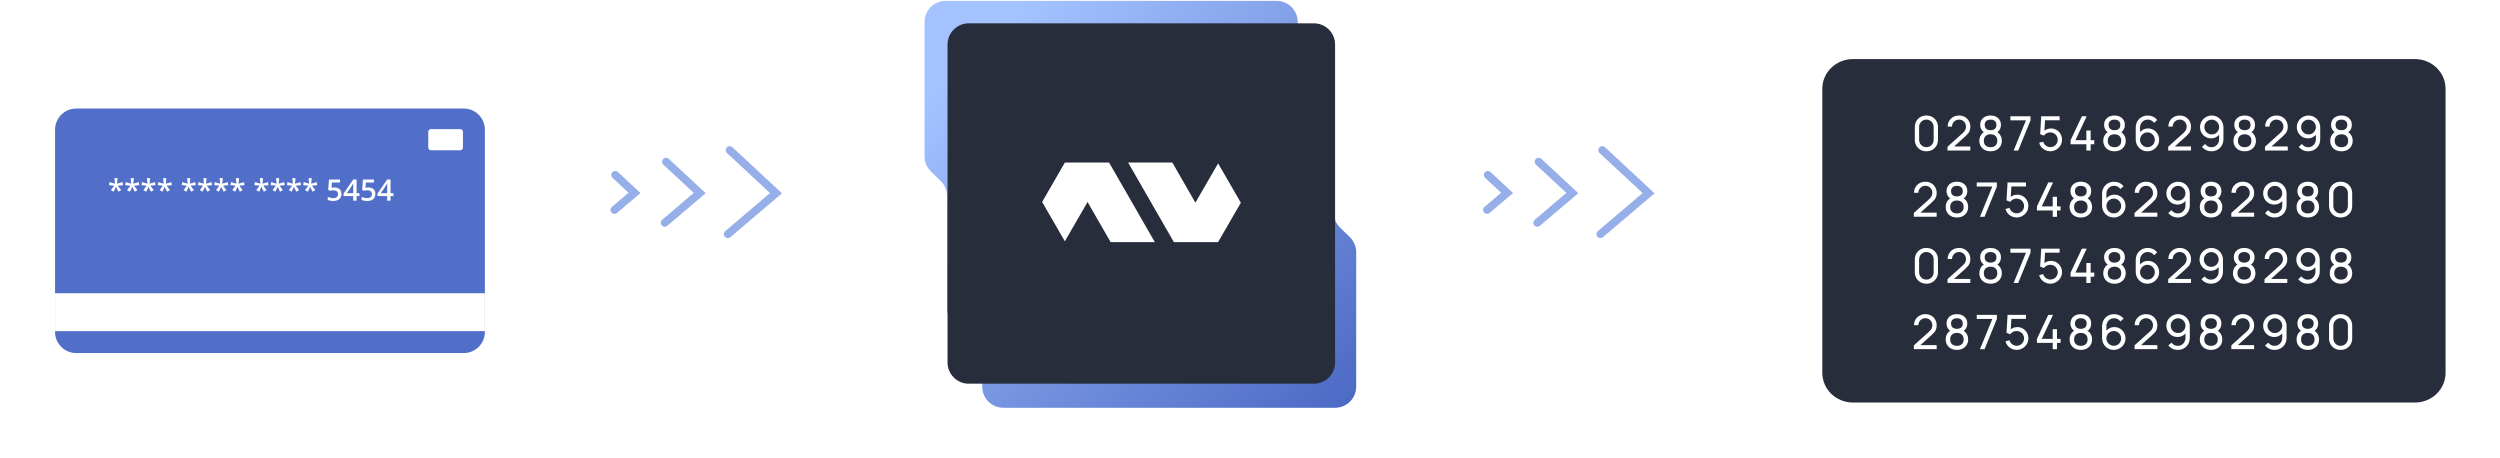 <svg width="944" height="173" viewBox="0 0 944 173" fill="none" xmlns="http://www.w3.org/2000/svg">
<path fill-rule="evenodd" clip-rule="evenodd" d="M357.102 0.324C352.683 0.324 349.102 3.906 349.102 8.324V59.017C349.102 61.174 349.972 63.239 351.516 64.744L355.179 68.318C356.723 69.823 357.593 71.888 357.593 74.045V116.455C357.593 120.874 361.175 124.455 365.593 124.455H370.88V145.98C370.88 150.399 374.462 153.98 378.88 153.98H504.102C508.52 153.98 512.102 150.399 512.102 145.98V95.241C512.102 93.083 511.23 91.016 509.684 89.51L506.009 85.932C504.464 84.426 503.592 82.359 503.592 80.201V37.751C503.592 33.333 500.01 29.751 495.592 29.751H490.02V8.324C490.02 3.906 486.438 0.324 482.02 0.324H357.102Z" fill="url(#paint0_linear_542_5096)"/>
<path d="M504.125 16.805C504.125 12.386 500.543 8.805 496.125 8.805H431.472L365.792 8.81C361.374 8.81 357.793 12.392 357.793 16.81V136.883C357.793 141.301 361.374 144.883 365.793 144.883H471.842H496.125C500.543 144.883 504.125 141.301 504.125 136.883V83.809V16.805Z" fill="#272D3B"/>
<path fill-rule="evenodd" clip-rule="evenodd" d="M402.099 61.379L436.063 91.424L418.787 61.377H402.096L402.098 61.378L402.097 61.379L402.096 61.378L402.097 61.379L393.513 76.248H393.5L402.087 91.119L410.66 76.27L419.373 91.424H436.063L402.099 61.38L402.099 61.379ZM459.947 91.427L459.946 91.425L425.982 61.381H442.672L451.386 76.535L459.959 61.686L468.545 76.558H468.533L459.948 91.427L459.949 91.428L459.948 91.427L459.948 91.428L459.949 91.429H443.259L425.982 61.382L459.947 91.427Z" fill="white"/>
<g filter="url(#filter0_d_542_5096)">
<path d="M15.789 38.973C15.789 34.561 19.366 30.984 23.777 30.984H170.106C174.518 30.984 178.094 34.561 178.094 38.973V115.33C178.094 119.742 174.518 123.319 170.106 123.319H23.777C19.366 123.319 15.789 119.742 15.789 115.33V38.973Z" fill="#516EC8"/>
<path d="M39.413 57.273L39.194 59.363L41.294 58.767L41.458 59.931L39.495 60.106L40.769 61.807L39.708 62.381L38.784 60.549L37.958 62.376L36.853 61.807L38.117 60.106L36.164 59.926L36.35 58.767L38.412 59.363L38.193 57.273H39.413Z" fill="white"/>
<path d="M45.549 57.273L45.33 59.363L47.43 58.767L47.594 59.931L45.631 60.106L46.905 61.807L45.844 62.381L44.92 60.549L44.094 62.376L42.989 61.807L44.253 60.106L42.3 59.926L42.486 58.767L44.548 59.363L44.329 57.273H45.549Z" fill="white"/>
<path d="M51.685 57.273L51.466 59.363L53.566 58.767L53.73 59.931L51.767 60.106L53.041 61.807L51.98 62.381L51.056 60.549L50.23 62.376L49.126 61.807L50.389 60.106L48.436 59.926L48.622 58.767L50.684 59.363L50.465 57.273H51.685Z" fill="white"/>
<path d="M57.821 57.273L57.602 59.363L59.702 58.767L59.867 59.931L57.903 60.106L59.177 61.807L58.116 62.381L57.192 60.549L56.366 62.376L55.262 61.807L56.525 60.106L54.572 59.926L54.758 58.767L56.82 59.363L56.602 57.273H57.821Z" fill="white"/>
<path d="M66.867 57.273L66.648 59.363L68.748 58.767L68.912 59.931L66.949 60.106L68.223 61.807L67.162 62.381L66.238 60.549L65.412 62.376L64.307 61.807L65.571 60.106L63.618 59.926L63.804 58.767L65.866 59.363L65.647 57.273H66.867Z" fill="white"/>
<path d="M73.003 57.273L72.784 59.363L74.884 58.767L75.048 59.931L73.085 60.106L74.359 61.807L73.298 62.381L72.374 60.549L71.548 62.376L70.443 61.807L71.707 60.106L69.754 59.926L69.94 58.767L72.002 59.363L71.783 57.273H73.003Z" fill="white"/>
<path d="M79.139 57.273L78.92 59.363L81.02 58.767L81.184 59.931L79.221 60.106L80.495 61.807L79.434 62.381L78.51 60.549L77.684 62.376L76.58 61.807L77.843 60.106L75.891 59.926L76.076 58.767L78.138 59.363L77.919 57.273H79.139Z" fill="white"/>
<path d="M85.275 57.273L85.056 59.363L87.156 58.767L87.321 59.931L85.357 60.106L86.632 61.807L85.57 62.381L84.646 60.549L83.82 62.376L82.716 61.807L83.979 60.106L82.027 59.926L82.213 58.767L84.274 59.363L84.056 57.273H85.275Z" fill="white"/>
<path d="M94.321 57.273L94.102 59.363L96.202 58.767L96.366 59.931L94.403 60.106L95.677 61.807L94.616 62.381L93.692 60.549L92.866 62.376L91.761 61.807L93.025 60.106L91.072 59.926L91.258 58.767L93.32 59.363L93.101 57.273H94.321Z" fill="white"/>
<path d="M100.457 57.273L100.238 59.363L102.338 58.767L102.502 59.931L100.539 60.106L101.813 61.807L100.752 62.381L99.828 60.549L99.002 62.376L97.898 61.807L99.161 60.106L97.209 59.926L97.394 58.767L99.456 59.363L99.237 57.273H100.457Z" fill="white"/>
<path d="M106.593 57.273L106.374 59.363L108.475 58.767L108.639 59.931L106.675 60.106L107.949 61.807L106.889 62.381L105.964 60.549L105.138 62.376L104.034 61.807L105.297 60.106L103.345 59.926L103.531 58.767L105.592 59.363L105.374 57.273H106.593Z" fill="white"/>
<path d="M112.729 57.273L112.511 59.363L114.611 58.767L114.775 59.931L112.811 60.106L114.086 61.807L113.025 62.381L112.1 60.549L111.275 62.376L110.17 61.807L111.433 60.106L109.481 59.926L109.667 58.767L111.729 59.363L111.51 57.273H112.729Z" fill="white"/>
<path d="M121.332 60.785C121.846 60.785 122.298 60.877 122.688 61.063C123.082 61.246 123.388 61.516 123.607 61.873C123.826 62.227 123.935 62.66 123.935 63.174C123.935 63.736 123.817 64.221 123.58 64.629C123.343 65.034 122.995 65.346 122.535 65.564C122.076 65.783 121.516 65.892 120.856 65.892C120.437 65.892 120.045 65.856 119.68 65.783C119.319 65.71 119.008 65.601 118.745 65.455V64.296C119.019 64.449 119.347 64.575 119.73 64.673C120.112 64.768 120.479 64.815 120.829 64.815C121.201 64.815 121.52 64.76 121.786 64.651C122.052 64.542 122.256 64.374 122.398 64.148C122.544 63.922 122.617 63.636 122.617 63.289C122.617 62.83 122.47 62.476 122.174 62.228C121.883 61.977 121.425 61.851 120.802 61.851C120.583 61.851 120.349 61.871 120.101 61.911C119.857 61.948 119.653 61.988 119.489 62.031L118.926 61.698L119.226 57.788H123.383V58.92H120.359L120.184 60.91C120.315 60.881 120.472 60.854 120.654 60.828C120.836 60.799 121.062 60.785 121.332 60.785Z" fill="white"/>
<path d="M130.728 64.028H129.645V65.783H128.376V64.028H124.739V63.054L128.392 57.766H129.645V62.961H130.728V64.028ZM128.376 62.961V60.976C128.376 60.812 128.378 60.646 128.381 60.478C128.389 60.307 128.396 60.143 128.403 59.986C128.411 59.829 128.418 59.685 128.425 59.554C128.433 59.419 128.438 59.308 128.442 59.22H128.398C128.329 59.366 128.252 59.516 128.168 59.669C128.084 59.818 127.995 59.964 127.9 60.106L125.931 62.961H128.376Z" fill="white"/>
<path d="M134.151 60.785C134.665 60.785 135.117 60.877 135.508 61.063C135.901 61.246 136.208 61.516 136.426 61.873C136.645 62.227 136.754 62.66 136.754 63.174C136.754 63.736 136.636 64.221 136.399 64.629C136.162 65.034 135.814 65.346 135.354 65.564C134.895 65.783 134.335 65.892 133.675 65.892C133.256 65.892 132.864 65.856 132.5 65.783C132.139 65.71 131.827 65.601 131.564 65.455V64.296C131.838 64.449 132.166 64.575 132.549 64.673C132.932 64.768 133.298 64.815 133.648 64.815C134.02 64.815 134.339 64.76 134.605 64.651C134.871 64.542 135.075 64.374 135.218 64.148C135.364 63.922 135.436 63.636 135.436 63.289C135.436 62.83 135.289 62.476 134.993 62.228C134.702 61.977 134.244 61.851 133.621 61.851C133.402 61.851 133.169 61.871 132.921 61.911C132.676 61.948 132.472 61.988 132.308 62.031L131.745 61.698L132.046 57.788H136.202V58.92H133.178L133.003 60.91C133.134 60.881 133.291 60.854 133.473 60.828C133.655 60.799 133.881 60.785 134.151 60.785Z" fill="white"/>
<path d="M143.547 64.028H142.464V65.783H141.195V64.028H137.558V63.054L141.212 57.766H142.464V62.961H143.547V64.028ZM141.195 62.961V60.976C141.195 60.812 141.197 60.646 141.201 60.478C141.208 60.307 141.215 60.143 141.223 59.986C141.23 59.829 141.237 59.685 141.244 59.554C141.252 59.419 141.257 59.308 141.261 59.22H141.217C141.148 59.366 141.071 59.516 140.987 59.669C140.904 59.818 140.814 59.964 140.719 60.106L138.751 62.961H141.195Z" fill="white"/>
<path d="M15.789 100.723H178.092V115.038H15.789V100.723Z" fill="white"/>
<path d="M156.711 39.758C156.711 39.206 157.159 38.758 157.711 38.758H168.802C169.354 38.758 169.802 39.206 169.802 39.758V45.734C169.802 46.286 169.354 46.734 168.802 46.734H157.711C157.159 46.734 156.711 46.286 156.711 45.734V39.758Z" fill="white"/>
</g>
<g filter="url(#filter1_d_542_5096)">
<path d="M683.102 23.524C683.102 17.327 688.288 12.303 694.685 12.303H906.862C913.259 12.303 918.445 17.327 918.445 23.524V130.781C918.445 136.978 913.259 142.002 906.862 142.002H694.685C688.288 142.002 683.102 136.978 683.102 130.781V23.524Z" fill="#272D3B"/>
<path d="M722.407 47.122C721.567 47.122 720.817 46.933 720.157 46.555C719.503 46.171 718.984 45.652 718.6 44.998C718.222 44.338 718.033 43.588 718.033 42.748V37.996C718.033 37.156 718.222 36.406 718.6 35.746C718.984 35.086 719.503 34.567 720.157 34.189C720.817 33.811 721.567 33.622 722.407 33.622C723.247 33.622 723.997 33.811 724.657 34.189C725.317 34.567 725.836 35.086 726.214 35.746C726.592 36.406 726.781 37.156 726.781 37.996V42.748C726.781 43.588 726.592 44.338 726.214 44.998C725.836 45.652 725.317 46.171 724.657 46.555C723.997 46.933 723.247 47.122 722.407 47.122ZM722.407 45.583C722.917 45.583 723.379 45.46 723.793 45.214C724.207 44.968 724.537 44.638 724.783 44.224C725.029 43.804 725.152 43.342 725.152 42.838V37.897C725.152 37.387 725.029 36.925 724.783 36.511C724.537 36.097 724.207 35.767 723.793 35.521C723.379 35.275 722.917 35.152 722.407 35.152C721.903 35.152 721.441 35.275 721.021 35.521C720.607 35.767 720.277 36.097 720.031 36.511C719.785 36.925 719.662 37.387 719.662 37.897V42.838C719.662 43.342 719.785 43.804 720.031 44.224C720.277 44.638 720.607 44.968 721.021 45.214C721.441 45.46 721.903 45.583 722.407 45.583ZM730.381 46.843L730.39 45.403L736.141 40.228C736.621 39.796 736.942 39.388 737.104 39.004C737.272 38.614 737.356 38.215 737.356 37.807C737.356 37.309 737.242 36.859 737.014 36.457C736.786 36.055 736.474 35.737 736.078 35.503C735.688 35.269 735.244 35.152 734.746 35.152C734.23 35.152 733.771 35.275 733.369 35.521C732.967 35.761 732.649 36.082 732.415 36.484C732.187 36.886 732.076 37.324 732.082 37.798H730.444C730.444 36.982 730.633 36.262 731.011 35.638C731.389 35.008 731.902 34.516 732.55 34.162C733.204 33.802 733.945 33.622 734.773 33.622C735.577 33.622 736.297 33.808 736.933 34.18C737.569 34.546 738.07 35.047 738.436 35.683C738.808 36.313 738.994 37.027 738.994 37.825C738.994 38.389 738.922 38.878 738.778 39.292C738.64 39.706 738.424 40.09 738.13 40.444C737.836 40.792 737.467 41.164 737.023 41.56L732.244 45.853L732.037 45.313H738.994V46.843H730.381ZM746.637 47.122C745.809 47.122 745.077 46.957 744.441 46.627C743.805 46.291 743.307 45.826 742.947 45.232C742.587 44.638 742.407 43.945 742.407 43.153C742.407 42.379 742.59 41.68 742.956 41.056C743.328 40.432 743.886 39.952 744.63 39.616L744.603 40.201C743.997 39.907 743.532 39.493 743.208 38.959C742.884 38.419 742.722 37.822 742.722 37.168C742.722 36.436 742.89 35.806 743.226 35.278C743.562 34.75 744.024 34.342 744.612 34.054C745.2 33.766 745.875 33.622 746.637 33.622C747.399 33.622 748.074 33.766 748.662 34.054C749.25 34.342 749.712 34.75 750.048 35.278C750.384 35.806 750.552 36.436 750.552 37.168C750.552 37.822 750.399 38.416 750.093 38.95C749.787 39.478 749.316 39.895 748.68 40.201L748.644 39.625C749.388 39.949 749.946 40.426 750.318 41.056C750.696 41.68 750.885 42.379 750.885 43.153C750.885 43.945 750.702 44.638 750.336 45.232C749.976 45.826 749.475 46.291 748.833 46.627C748.197 46.957 747.465 47.122 746.637 47.122ZM746.637 45.592C747.393 45.592 748.005 45.385 748.473 44.971C748.947 44.551 749.184 43.945 749.184 43.153C749.184 42.355 748.95 41.749 748.482 41.335C748.02 40.915 747.405 40.705 746.637 40.705C745.875 40.705 745.26 40.915 744.792 41.335C744.33 41.749 744.099 42.355 744.099 43.153C744.099 43.945 744.333 44.551 744.801 44.971C745.269 45.385 745.881 45.592 746.637 45.592ZM746.637 39.166C747.297 39.166 747.831 39.001 748.239 38.671C748.647 38.335 748.851 37.834 748.851 37.168C748.851 36.502 748.647 36.004 748.239 35.674C747.831 35.338 747.297 35.17 746.637 35.17C745.983 35.17 745.449 35.338 745.035 35.674C744.627 36.004 744.423 36.502 744.423 37.168C744.423 37.834 744.627 38.335 745.035 38.671C745.449 39.001 745.983 39.166 746.637 39.166ZM755.346 46.852L760.008 35.431H754.122V33.892H761.727V35.431L757.074 46.852H755.346ZM769.165 47.122C768.499 47.122 767.878 46.984 767.302 46.708C766.732 46.432 766.243 46.054 765.835 45.574C765.433 45.088 765.145 44.53 764.971 43.9L766.51 43.486C766.618 43.912 766.81 44.281 767.086 44.593C767.362 44.899 767.683 45.139 768.049 45.313C768.421 45.481 768.808 45.565 769.21 45.565C769.738 45.565 770.212 45.439 770.632 45.187C771.058 44.929 771.394 44.59 771.64 44.17C771.886 43.744 772.009 43.279 772.009 42.775C772.009 42.253 771.88 41.782 771.622 41.362C771.37 40.936 771.031 40.6 770.605 40.354C770.179 40.108 769.714 39.985 769.21 39.985C768.64 39.985 768.151 40.105 767.743 40.345C767.341 40.579 767.023 40.867 766.789 41.209L765.367 40.669L765.763 33.892H772.72V35.413H766.537L767.248 34.747L766.915 40.174L766.564 39.715C766.924 39.331 767.353 39.034 767.851 38.824C768.355 38.614 768.868 38.509 769.39 38.509C770.194 38.509 770.914 38.698 771.55 39.076C772.186 39.448 772.69 39.958 773.062 40.606C773.434 41.248 773.62 41.971 773.62 42.775C773.62 43.573 773.416 44.302 773.008 44.962C772.6 45.616 772.057 46.141 771.379 46.537C770.707 46.927 769.969 47.122 769.165 47.122ZM782.81 46.852V44.467H776.852V42.946L781.127 33.892H782.945L778.67 42.946H782.81V39.301H784.43V42.946H785.78V44.467H784.43V46.852H782.81ZM793.425 47.122C792.597 47.122 791.865 46.957 791.229 46.627C790.593 46.291 790.095 45.826 789.735 45.232C789.375 44.638 789.195 43.945 789.195 43.153C789.195 42.379 789.378 41.68 789.744 41.056C790.116 40.432 790.674 39.952 791.418 39.616L791.391 40.201C790.785 39.907 790.32 39.493 789.996 38.959C789.672 38.419 789.51 37.822 789.51 37.168C789.51 36.436 789.678 35.806 790.014 35.278C790.35 34.75 790.812 34.342 791.4 34.054C791.988 33.766 792.663 33.622 793.425 33.622C794.187 33.622 794.862 33.766 795.45 34.054C796.038 34.342 796.5 34.75 796.836 35.278C797.172 35.806 797.34 36.436 797.34 37.168C797.34 37.822 797.187 38.416 796.881 38.95C796.575 39.478 796.104 39.895 795.468 40.201L795.432 39.625C796.176 39.949 796.734 40.426 797.106 41.056C797.484 41.68 797.673 42.379 797.673 43.153C797.673 43.945 797.49 44.638 797.124 45.232C796.764 45.826 796.263 46.291 795.621 46.627C794.985 46.957 794.253 47.122 793.425 47.122ZM793.425 45.592C794.181 45.592 794.793 45.385 795.261 44.971C795.735 44.551 795.972 43.945 795.972 43.153C795.972 42.355 795.738 41.749 795.27 41.335C794.808 40.915 794.193 40.705 793.425 40.705C792.663 40.705 792.048 40.915 791.58 41.335C791.118 41.749 790.887 42.355 790.887 43.153C790.887 43.945 791.121 44.551 791.589 44.971C792.057 45.385 792.669 45.592 793.425 45.592ZM793.425 39.166C794.085 39.166 794.619 39.001 795.027 38.671C795.435 38.335 795.639 37.834 795.639 37.168C795.639 36.502 795.435 36.004 795.027 35.674C794.619 35.338 794.085 35.17 793.425 35.17C792.771 35.17 792.237 35.338 791.823 35.674C791.415 36.004 791.211 36.502 791.211 37.168C791.211 37.834 791.415 38.335 791.823 38.671C792.237 39.001 792.771 39.166 793.425 39.166ZM805.868 47.122C805.046 47.122 804.299 46.924 803.627 46.528C802.961 46.132 802.43 45.592 802.034 44.908C801.644 44.218 801.449 43.441 801.449 42.577V38.266C801.449 37.36 801.644 36.559 802.034 35.863C802.43 35.161 802.97 34.615 803.654 34.225C804.344 33.829 805.13 33.631 806.012 33.631C806.726 33.631 807.389 33.778 808.001 34.072C808.619 34.36 809.138 34.777 809.558 35.323L808.361 36.385C808.103 36.007 807.767 35.707 807.353 35.485C806.939 35.263 806.492 35.152 806.012 35.152C805.442 35.152 804.935 35.29 804.491 35.566C804.053 35.836 803.708 36.196 803.456 36.646C803.204 37.09 803.078 37.57 803.078 38.086V40.687L802.727 40.291C803.105 39.751 803.585 39.319 804.167 38.995C804.749 38.671 805.379 38.509 806.057 38.509C806.861 38.509 807.581 38.698 808.217 39.076C808.859 39.454 809.363 39.967 809.729 40.615C810.101 41.257 810.287 41.98 810.287 42.784C810.287 43.588 810.086 44.317 809.684 44.971C809.282 45.625 808.745 46.147 808.073 46.537C807.407 46.927 806.672 47.122 805.868 47.122ZM805.868 45.574C806.384 45.574 806.855 45.451 807.281 45.205C807.707 44.953 808.043 44.617 808.289 44.197C808.541 43.771 808.667 43.3 808.667 42.784C808.667 42.268 808.541 41.797 808.289 41.371C808.043 40.945 807.707 40.609 807.281 40.363C806.861 40.111 806.393 39.985 805.877 39.985C805.361 39.985 804.89 40.111 804.464 40.363C804.044 40.609 803.708 40.945 803.456 41.371C803.204 41.797 803.078 42.268 803.078 42.784C803.078 43.294 803.201 43.762 803.447 44.188C803.699 44.608 804.035 44.944 804.455 45.196C804.881 45.448 805.352 45.574 805.868 45.574ZM813.709 46.843L813.718 45.403L819.469 40.228C819.949 39.796 820.27 39.388 820.432 39.004C820.6 38.614 820.684 38.215 820.684 37.807C820.684 37.309 820.57 36.859 820.342 36.457C820.114 36.055 819.802 35.737 819.406 35.503C819.016 35.269 818.572 35.152 818.074 35.152C817.558 35.152 817.099 35.275 816.697 35.521C816.295 35.761 815.977 36.082 815.743 36.484C815.515 36.886 815.404 37.324 815.41 37.798H813.772C813.772 36.982 813.961 36.262 814.339 35.638C814.717 35.008 815.23 34.516 815.878 34.162C816.532 33.802 817.273 33.622 818.101 33.622C818.905 33.622 819.625 33.808 820.261 34.18C820.897 34.546 821.398 35.047 821.764 35.683C822.136 36.313 822.322 37.027 822.322 37.825C822.322 38.389 822.25 38.878 822.106 39.292C821.968 39.706 821.752 40.09 821.458 40.444C821.164 40.792 820.795 41.164 820.351 41.56L815.572 45.853L815.365 45.313H822.322V46.843H813.709ZM830.154 33.631C830.982 33.631 831.729 33.829 832.395 34.225C833.061 34.621 833.589 35.161 833.979 35.845C834.375 36.529 834.573 37.306 834.573 38.176V42.487C834.573 43.393 834.378 44.194 833.988 44.89C833.598 45.586 833.058 46.132 832.368 46.528C831.684 46.924 830.898 47.122 830.01 47.122C829.302 47.122 828.639 46.975 828.021 46.681C827.409 46.387 826.89 45.97 826.464 45.43L827.661 44.368C827.925 44.74 828.264 45.04 828.678 45.268C829.092 45.49 829.536 45.601 830.01 45.601C830.586 45.601 831.093 45.463 831.531 45.187C831.975 44.911 832.32 44.551 832.566 44.107C832.818 43.663 832.944 43.183 832.944 42.667V40.066L833.295 40.462C832.923 41.002 832.446 41.434 831.864 41.758C831.282 42.082 830.649 42.244 829.965 42.244C829.161 42.244 828.441 42.055 827.805 41.677C827.169 41.299 826.665 40.789 826.293 40.147C825.921 39.499 825.735 38.773 825.735 37.969C825.735 37.165 825.936 36.436 826.338 35.782C826.74 35.122 827.274 34.6 827.94 34.216C828.612 33.826 829.35 33.631 830.154 33.631ZM830.154 35.179C829.638 35.179 829.167 35.305 828.741 35.557C828.321 35.803 827.985 36.139 827.733 36.565C827.481 36.985 827.355 37.453 827.355 37.969C827.355 38.485 827.478 38.956 827.724 39.382C827.976 39.802 828.312 40.138 828.732 40.39C829.158 40.642 829.629 40.768 830.145 40.768C830.661 40.768 831.132 40.642 831.558 40.39C831.984 40.138 832.32 39.802 832.566 39.382C832.818 38.956 832.944 38.485 832.944 37.969C832.944 37.459 832.818 36.994 832.566 36.574C832.32 36.148 831.984 35.809 831.558 35.557C831.138 35.305 830.67 35.179 830.154 35.179ZM842.585 47.122C841.757 47.122 841.025 46.957 840.389 46.627C839.753 46.291 839.255 45.826 838.895 45.232C838.535 44.638 838.355 43.945 838.355 43.153C838.355 42.379 838.538 41.68 838.904 41.056C839.276 40.432 839.834 39.952 840.578 39.616L840.551 40.201C839.945 39.907 839.48 39.493 839.156 38.959C838.832 38.419 838.67 37.822 838.67 37.168C838.67 36.436 838.838 35.806 839.174 35.278C839.51 34.75 839.972 34.342 840.56 34.054C841.148 33.766 841.823 33.622 842.585 33.622C843.347 33.622 844.022 33.766 844.61 34.054C845.198 34.342 845.66 34.75 845.996 35.278C846.332 35.806 846.5 36.436 846.5 37.168C846.5 37.822 846.347 38.416 846.041 38.95C845.735 39.478 845.264 39.895 844.628 40.201L844.592 39.625C845.336 39.949 845.894 40.426 846.266 41.056C846.644 41.68 846.833 42.379 846.833 43.153C846.833 43.945 846.65 44.638 846.284 45.232C845.924 45.826 845.423 46.291 844.781 46.627C844.145 46.957 843.413 47.122 842.585 47.122ZM842.585 45.592C843.341 45.592 843.953 45.385 844.421 44.971C844.895 44.551 845.132 43.945 845.132 43.153C845.132 42.355 844.898 41.749 844.43 41.335C843.968 40.915 843.353 40.705 842.585 40.705C841.823 40.705 841.208 40.915 840.74 41.335C840.278 41.749 840.047 42.355 840.047 43.153C840.047 43.945 840.281 44.551 840.749 44.971C841.217 45.385 841.829 45.592 842.585 45.592ZM842.585 39.166C843.245 39.166 843.779 39.001 844.187 38.671C844.595 38.335 844.799 37.834 844.799 37.168C844.799 36.502 844.595 36.004 844.187 35.674C843.779 35.338 843.245 35.17 842.585 35.17C841.931 35.17 841.397 35.338 840.983 35.674C840.575 36.004 840.371 36.502 840.371 37.168C840.371 37.834 840.575 38.335 840.983 38.671C841.397 39.001 841.931 39.166 842.585 39.166ZM850.25 46.843L850.259 45.403L856.01 40.228C856.49 39.796 856.811 39.388 856.973 39.004C857.141 38.614 857.225 38.215 857.225 37.807C857.225 37.309 857.111 36.859 856.883 36.457C856.655 36.055 856.343 35.737 855.947 35.503C855.557 35.269 855.113 35.152 854.615 35.152C854.099 35.152 853.64 35.275 853.238 35.521C852.836 35.761 852.518 36.082 852.284 36.484C852.056 36.886 851.945 37.324 851.951 37.798H850.313C850.313 36.982 850.502 36.262 850.88 35.638C851.258 35.008 851.771 34.516 852.419 34.162C853.073 33.802 853.814 33.622 854.642 33.622C855.446 33.622 856.166 33.808 856.802 34.18C857.438 34.546 857.939 35.047 858.305 35.683C858.677 36.313 858.863 37.027 858.863 37.825C858.863 38.389 858.791 38.878 858.647 39.292C858.509 39.706 858.293 40.09 857.999 40.444C857.705 40.792 857.336 41.164 856.892 41.56L852.113 45.853L851.906 45.313H858.863V46.843H850.25ZM866.695 33.631C867.523 33.631 868.27 33.829 868.936 34.225C869.602 34.621 870.13 35.161 870.52 35.845C870.916 36.529 871.114 37.306 871.114 38.176V42.487C871.114 43.393 870.919 44.194 870.529 44.89C870.139 45.586 869.599 46.132 868.909 46.528C868.225 46.924 867.439 47.122 866.551 47.122C865.843 47.122 865.18 46.975 864.562 46.681C863.95 46.387 863.431 45.97 863.005 45.43L864.202 44.368C864.466 44.74 864.805 45.04 865.219 45.268C865.633 45.49 866.077 45.601 866.551 45.601C867.127 45.601 867.634 45.463 868.072 45.187C868.516 44.911 868.861 44.551 869.107 44.107C869.359 43.663 869.485 43.183 869.485 42.667V40.066L869.836 40.462C869.464 41.002 868.987 41.434 868.405 41.758C867.823 42.082 867.19 42.244 866.506 42.244C865.702 42.244 864.982 42.055 864.346 41.677C863.71 41.299 863.206 40.789 862.834 40.147C862.462 39.499 862.276 38.773 862.276 37.969C862.276 37.165 862.477 36.436 862.879 35.782C863.281 35.122 863.815 34.6 864.481 34.216C865.153 33.826 865.891 33.631 866.695 33.631ZM866.695 35.179C866.179 35.179 865.708 35.305 865.282 35.557C864.862 35.803 864.526 36.139 864.274 36.565C864.022 36.985 863.896 37.453 863.896 37.969C863.896 38.485 864.019 38.956 864.265 39.382C864.517 39.802 864.853 40.138 865.273 40.39C865.699 40.642 866.17 40.768 866.686 40.768C867.202 40.768 867.673 40.642 868.099 40.39C868.525 40.138 868.861 39.802 869.107 39.382C869.359 38.956 869.485 38.485 869.485 37.969C869.485 37.459 869.359 36.994 869.107 36.574C868.861 36.148 868.525 35.809 868.099 35.557C867.679 35.305 867.211 35.179 866.695 35.179ZM879.126 47.122C878.298 47.122 877.566 46.957 876.93 46.627C876.294 46.291 875.796 45.826 875.436 45.232C875.076 44.638 874.896 43.945 874.896 43.153C874.896 42.379 875.079 41.68 875.445 41.056C875.817 40.432 876.375 39.952 877.119 39.616L877.092 40.201C876.486 39.907 876.021 39.493 875.697 38.959C875.373 38.419 875.211 37.822 875.211 37.168C875.211 36.436 875.379 35.806 875.715 35.278C876.051 34.75 876.513 34.342 877.101 34.054C877.689 33.766 878.364 33.622 879.126 33.622C879.888 33.622 880.563 33.766 881.151 34.054C881.739 34.342 882.201 34.75 882.537 35.278C882.873 35.806 883.041 36.436 883.041 37.168C883.041 37.822 882.888 38.416 882.582 38.95C882.276 39.478 881.805 39.895 881.169 40.201L881.133 39.625C881.877 39.949 882.435 40.426 882.807 41.056C883.185 41.68 883.374 42.379 883.374 43.153C883.374 43.945 883.191 44.638 882.825 45.232C882.465 45.826 881.964 46.291 881.322 46.627C880.686 46.957 879.954 47.122 879.126 47.122ZM879.126 45.592C879.882 45.592 880.494 45.385 880.962 44.971C881.436 44.551 881.673 43.945 881.673 43.153C881.673 42.355 881.439 41.749 880.971 41.335C880.509 40.915 879.894 40.705 879.126 40.705C878.364 40.705 877.749 40.915 877.281 41.335C876.819 41.749 876.588 42.355 876.588 43.153C876.588 43.945 876.822 44.551 877.29 44.971C877.758 45.385 878.37 45.592 879.126 45.592ZM879.126 39.166C879.786 39.166 880.32 39.001 880.728 38.671C881.136 38.335 881.34 37.834 881.34 37.168C881.34 36.502 881.136 36.004 880.728 35.674C880.32 35.338 879.786 35.17 879.126 35.17C878.472 35.17 877.938 35.338 877.524 35.674C877.116 36.004 876.912 36.502 876.912 37.168C876.912 37.834 877.116 38.335 877.524 38.671C877.938 39.001 878.472 39.166 879.126 39.166ZM717.673 71.843L717.682 70.403L723.433 65.228C723.913 64.796 724.234 64.388 724.396 64.004C724.564 63.614 724.648 63.215 724.648 62.807C724.648 62.309 724.534 61.859 724.306 61.457C724.078 61.055 723.766 60.737 723.37 60.503C722.98 60.269 722.536 60.152 722.038 60.152C721.522 60.152 721.063 60.275 720.661 60.521C720.259 60.761 719.941 61.082 719.707 61.484C719.479 61.886 719.368 62.324 719.374 62.798H717.736C717.736 61.982 717.925 61.262 718.303 60.638C718.681 60.008 719.194 59.516 719.842 59.162C720.496 58.802 721.237 58.622 722.065 58.622C722.869 58.622 723.589 58.808 724.225 59.18C724.861 59.546 725.362 60.047 725.728 60.683C726.1 61.313 726.286 62.027 726.286 62.825C726.286 63.389 726.214 63.878 726.07 64.292C725.932 64.706 725.716 65.09 725.422 65.444C725.128 65.792 724.759 66.164 724.315 66.56L719.536 70.853L719.329 70.313H726.286V71.843H717.673ZM733.93 72.122C733.102 72.122 732.37 71.957 731.734 71.627C731.098 71.291 730.6 70.826 730.24 70.232C729.88 69.638 729.7 68.945 729.7 68.153C729.7 67.379 729.883 66.68 730.249 66.056C730.621 65.432 731.179 64.952 731.923 64.616L731.896 65.201C731.29 64.907 730.825 64.493 730.501 63.959C730.177 63.419 730.015 62.822 730.015 62.168C730.015 61.436 730.183 60.806 730.519 60.278C730.855 59.75 731.317 59.342 731.905 59.054C732.493 58.766 733.168 58.622 733.93 58.622C734.692 58.622 735.367 58.766 735.955 59.054C736.543 59.342 737.005 59.75 737.341 60.278C737.677 60.806 737.845 61.436 737.845 62.168C737.845 62.822 737.692 63.416 737.386 63.95C737.08 64.478 736.609 64.895 735.973 65.201L735.937 64.625C736.681 64.949 737.239 65.426 737.611 66.056C737.989 66.68 738.178 67.379 738.178 68.153C738.178 68.945 737.995 69.638 737.629 70.232C737.269 70.826 736.768 71.291 736.126 71.627C735.49 71.957 734.758 72.122 733.93 72.122ZM733.93 70.592C734.686 70.592 735.298 70.385 735.766 69.971C736.24 69.551 736.477 68.945 736.477 68.153C736.477 67.355 736.243 66.749 735.775 66.335C735.313 65.915 734.698 65.705 733.93 65.705C733.168 65.705 732.553 65.915 732.085 66.335C731.623 66.749 731.392 67.355 731.392 68.153C731.392 68.945 731.626 69.551 732.094 69.971C732.562 70.385 733.174 70.592 733.93 70.592ZM733.93 64.166C734.59 64.166 735.124 64.001 735.532 63.671C735.94 63.335 736.144 62.834 736.144 62.168C736.144 61.502 735.94 61.004 735.532 60.674C735.124 60.338 734.59 60.17 733.93 60.17C733.276 60.17 732.742 60.338 732.328 60.674C731.92 61.004 731.716 61.502 731.716 62.168C731.716 62.834 731.92 63.335 732.328 63.671C732.742 64.001 733.276 64.166 733.93 64.166ZM742.638 71.852L747.3 60.431H741.414V58.892H749.019V60.431L744.366 71.852H742.638ZM756.457 72.122C755.791 72.122 755.17 71.984 754.594 71.708C754.024 71.432 753.535 71.054 753.127 70.574C752.725 70.088 752.437 69.53 752.263 68.9L753.802 68.486C753.91 68.912 754.102 69.281 754.378 69.593C754.654 69.899 754.975 70.139 755.341 70.313C755.713 70.481 756.1 70.565 756.502 70.565C757.03 70.565 757.504 70.439 757.924 70.187C758.35 69.929 758.686 69.59 758.932 69.17C759.178 68.744 759.301 68.279 759.301 67.775C759.301 67.253 759.172 66.782 758.914 66.362C758.662 65.936 758.323 65.6 757.897 65.354C757.471 65.108 757.006 64.985 756.502 64.985C755.932 64.985 755.443 65.105 755.035 65.345C754.633 65.579 754.315 65.867 754.081 66.209L752.659 65.669L753.055 58.892H760.012V60.413H753.829L754.54 59.747L754.207 65.174L753.856 64.715C754.216 64.331 754.645 64.034 755.143 63.824C755.647 63.614 756.16 63.509 756.682 63.509C757.486 63.509 758.206 63.698 758.842 64.076C759.478 64.448 759.982 64.958 760.354 65.606C760.726 66.248 760.912 66.971 760.912 67.775C760.912 68.573 760.708 69.302 760.3 69.962C759.892 70.616 759.349 71.141 758.671 71.537C757.999 71.927 757.261 72.122 756.457 72.122ZM770.102 71.852V69.467H764.144V67.946L768.419 58.892H770.237L765.962 67.946H770.102V64.301H771.722V67.946H773.072V69.467H771.722V71.852H770.102ZM780.717 72.122C779.889 72.122 779.157 71.957 778.521 71.627C777.885 71.291 777.387 70.826 777.027 70.232C776.667 69.638 776.487 68.945 776.487 68.153C776.487 67.379 776.67 66.68 777.036 66.056C777.408 65.432 777.966 64.952 778.71 64.616L778.683 65.201C778.077 64.907 777.612 64.493 777.288 63.959C776.964 63.419 776.802 62.822 776.802 62.168C776.802 61.436 776.97 60.806 777.306 60.278C777.642 59.75 778.104 59.342 778.692 59.054C779.28 58.766 779.955 58.622 780.717 58.622C781.479 58.622 782.154 58.766 782.742 59.054C783.33 59.342 783.792 59.75 784.128 60.278C784.464 60.806 784.632 61.436 784.632 62.168C784.632 62.822 784.479 63.416 784.173 63.95C783.867 64.478 783.396 64.895 782.76 65.201L782.724 64.625C783.468 64.949 784.026 65.426 784.398 66.056C784.776 66.68 784.965 67.379 784.965 68.153C784.965 68.945 784.782 69.638 784.416 70.232C784.056 70.826 783.555 71.291 782.913 71.627C782.277 71.957 781.545 72.122 780.717 72.122ZM780.717 70.592C781.473 70.592 782.085 70.385 782.553 69.971C783.027 69.551 783.264 68.945 783.264 68.153C783.264 67.355 783.03 66.749 782.562 66.335C782.1 65.915 781.485 65.705 780.717 65.705C779.955 65.705 779.34 65.915 778.872 66.335C778.41 66.749 778.179 67.355 778.179 68.153C778.179 68.945 778.413 69.551 778.881 69.971C779.349 70.385 779.961 70.592 780.717 70.592ZM780.717 64.166C781.377 64.166 781.911 64.001 782.319 63.671C782.727 63.335 782.931 62.834 782.931 62.168C782.931 61.502 782.727 61.004 782.319 60.674C781.911 60.338 781.377 60.17 780.717 60.17C780.063 60.17 779.529 60.338 779.115 60.674C778.707 61.004 778.503 61.502 778.503 62.168C778.503 62.834 778.707 63.335 779.115 63.671C779.529 64.001 780.063 64.166 780.717 64.166ZM793.161 72.122C792.339 72.122 791.592 71.924 790.92 71.528C790.254 71.132 789.723 70.592 789.327 69.908C788.937 69.218 788.742 68.441 788.742 67.577V63.266C788.742 62.36 788.937 61.559 789.327 60.863C789.723 60.161 790.263 59.615 790.947 59.225C791.637 58.829 792.423 58.631 793.305 58.631C794.019 58.631 794.682 58.778 795.294 59.072C795.912 59.36 796.431 59.777 796.851 60.323L795.654 61.385C795.396 61.007 795.06 60.707 794.646 60.485C794.232 60.263 793.785 60.152 793.305 60.152C792.735 60.152 792.228 60.29 791.784 60.566C791.346 60.836 791.001 61.196 790.749 61.646C790.497 62.09 790.371 62.57 790.371 63.086V65.687L790.02 65.291C790.398 64.751 790.878 64.319 791.46 63.995C792.042 63.671 792.672 63.509 793.35 63.509C794.154 63.509 794.874 63.698 795.51 64.076C796.152 64.454 796.656 64.967 797.022 65.615C797.394 66.257 797.58 66.98 797.58 67.784C797.58 68.588 797.379 69.317 796.977 69.971C796.575 70.625 796.038 71.147 795.366 71.537C794.7 71.927 793.965 72.122 793.161 72.122ZM793.161 70.574C793.677 70.574 794.148 70.451 794.574 70.205C795 69.953 795.336 69.617 795.582 69.197C795.834 68.771 795.96 68.3 795.96 67.784C795.96 67.268 795.834 66.797 795.582 66.371C795.336 65.945 795 65.609 794.574 65.363C794.154 65.111 793.686 64.985 793.17 64.985C792.654 64.985 792.183 65.111 791.757 65.363C791.337 65.609 791.001 65.945 790.749 66.371C790.497 66.797 790.371 67.268 790.371 67.784C790.371 68.294 790.494 68.762 790.74 69.188C790.992 69.608 791.328 69.944 791.748 70.196C792.174 70.448 792.645 70.574 793.161 70.574ZM801.001 71.843L801.01 70.403L806.761 65.228C807.241 64.796 807.562 64.388 807.724 64.004C807.892 63.614 807.976 63.215 807.976 62.807C807.976 62.309 807.862 61.859 807.634 61.457C807.406 61.055 807.094 60.737 806.698 60.503C806.308 60.269 805.864 60.152 805.366 60.152C804.85 60.152 804.391 60.275 803.989 60.521C803.587 60.761 803.269 61.082 803.035 61.484C802.807 61.886 802.696 62.324 802.702 62.798H801.064C801.064 61.982 801.253 61.262 801.631 60.638C802.009 60.008 802.522 59.516 803.17 59.162C803.824 58.802 804.565 58.622 805.393 58.622C806.197 58.622 806.917 58.808 807.553 59.18C808.189 59.546 808.69 60.047 809.056 60.683C809.428 61.313 809.614 62.027 809.614 62.825C809.614 63.389 809.542 63.878 809.398 64.292C809.26 64.706 809.044 65.09 808.75 65.444C808.456 65.792 808.087 66.164 807.643 66.56L802.864 70.853L802.657 70.313H809.614V71.843H801.001ZM817.447 58.631C818.275 58.631 819.022 58.829 819.688 59.225C820.354 59.621 820.882 60.161 821.272 60.845C821.668 61.529 821.866 62.306 821.866 63.176V67.487C821.866 68.393 821.671 69.194 821.281 69.89C820.891 70.586 820.351 71.132 819.661 71.528C818.977 71.924 818.191 72.122 817.303 72.122C816.595 72.122 815.932 71.975 815.314 71.681C814.702 71.387 814.183 70.97 813.757 70.43L814.954 69.368C815.218 69.74 815.557 70.04 815.971 70.268C816.385 70.49 816.829 70.601 817.303 70.601C817.879 70.601 818.386 70.463 818.824 70.187C819.268 69.911 819.613 69.551 819.859 69.107C820.111 68.663 820.237 68.183 820.237 67.667V65.066L820.588 65.462C820.216 66.002 819.739 66.434 819.157 66.758C818.575 67.082 817.942 67.244 817.258 67.244C816.454 67.244 815.734 67.055 815.098 66.677C814.462 66.299 813.958 65.789 813.586 65.147C813.214 64.499 813.028 63.773 813.028 62.969C813.028 62.165 813.229 61.436 813.631 60.782C814.033 60.122 814.567 59.6 815.233 59.216C815.905 58.826 816.643 58.631 817.447 58.631ZM817.447 60.179C816.931 60.179 816.46 60.305 816.034 60.557C815.614 60.803 815.278 61.139 815.026 61.565C814.774 61.985 814.648 62.453 814.648 62.969C814.648 63.485 814.771 63.956 815.017 64.382C815.269 64.802 815.605 65.138 816.025 65.39C816.451 65.642 816.922 65.768 817.438 65.768C817.954 65.768 818.425 65.642 818.851 65.39C819.277 65.138 819.613 64.802 819.859 64.382C820.111 63.956 820.237 63.485 820.237 62.969C820.237 62.459 820.111 61.994 819.859 61.574C819.613 61.148 819.277 60.809 818.851 60.557C818.431 60.305 817.963 60.179 817.447 60.179ZM829.877 72.122C829.049 72.122 828.317 71.957 827.681 71.627C827.045 71.291 826.547 70.826 826.187 70.232C825.827 69.638 825.647 68.945 825.647 68.153C825.647 67.379 825.83 66.68 826.196 66.056C826.568 65.432 827.126 64.952 827.87 64.616L827.843 65.201C827.237 64.907 826.772 64.493 826.448 63.959C826.124 63.419 825.962 62.822 825.962 62.168C825.962 61.436 826.13 60.806 826.466 60.278C826.802 59.75 827.264 59.342 827.852 59.054C828.44 58.766 829.115 58.622 829.877 58.622C830.639 58.622 831.314 58.766 831.902 59.054C832.49 59.342 832.952 59.75 833.288 60.278C833.624 60.806 833.792 61.436 833.792 62.168C833.792 62.822 833.639 63.416 833.333 63.95C833.027 64.478 832.556 64.895 831.92 65.201L831.884 64.625C832.628 64.949 833.186 65.426 833.558 66.056C833.936 66.68 834.125 67.379 834.125 68.153C834.125 68.945 833.942 69.638 833.576 70.232C833.216 70.826 832.715 71.291 832.073 71.627C831.437 71.957 830.705 72.122 829.877 72.122ZM829.877 70.592C830.633 70.592 831.245 70.385 831.713 69.971C832.187 69.551 832.424 68.945 832.424 68.153C832.424 67.355 832.19 66.749 831.722 66.335C831.26 65.915 830.645 65.705 829.877 65.705C829.115 65.705 828.5 65.915 828.032 66.335C827.57 66.749 827.339 67.355 827.339 68.153C827.339 68.945 827.573 69.551 828.041 69.971C828.509 70.385 829.121 70.592 829.877 70.592ZM829.877 64.166C830.537 64.166 831.071 64.001 831.479 63.671C831.887 63.335 832.091 62.834 832.091 62.168C832.091 61.502 831.887 61.004 831.479 60.674C831.071 60.338 830.537 60.17 829.877 60.17C829.223 60.17 828.689 60.338 828.275 60.674C827.867 61.004 827.663 61.502 827.663 62.168C827.663 62.834 827.867 63.335 828.275 63.671C828.689 64.001 829.223 64.166 829.877 64.166ZM837.542 71.843L837.551 70.403L843.302 65.228C843.782 64.796 844.103 64.388 844.265 64.004C844.433 63.614 844.517 63.215 844.517 62.807C844.517 62.309 844.403 61.859 844.175 61.457C843.947 61.055 843.635 60.737 843.239 60.503C842.849 60.269 842.405 60.152 841.907 60.152C841.391 60.152 840.932 60.275 840.53 60.521C840.128 60.761 839.81 61.082 839.576 61.484C839.348 61.886 839.237 62.324 839.243 62.798H837.605C837.605 61.982 837.794 61.262 838.172 60.638C838.55 60.008 839.063 59.516 839.711 59.162C840.365 58.802 841.106 58.622 841.934 58.622C842.738 58.622 843.458 58.808 844.094 59.18C844.73 59.546 845.231 60.047 845.597 60.683C845.969 61.313 846.155 62.027 846.155 62.825C846.155 63.389 846.083 63.878 845.939 64.292C845.801 64.706 845.585 65.09 845.291 65.444C844.997 65.792 844.628 66.164 844.184 66.56L839.405 70.853L839.198 70.313H846.155V71.843H837.542ZM853.987 58.631C854.815 58.631 855.562 58.829 856.228 59.225C856.894 59.621 857.422 60.161 857.812 60.845C858.208 61.529 858.406 62.306 858.406 63.176V67.487C858.406 68.393 858.211 69.194 857.821 69.89C857.431 70.586 856.891 71.132 856.201 71.528C855.517 71.924 854.731 72.122 853.843 72.122C853.135 72.122 852.472 71.975 851.854 71.681C851.242 71.387 850.723 70.97 850.297 70.43L851.494 69.368C851.758 69.74 852.097 70.04 852.511 70.268C852.925 70.49 853.369 70.601 853.843 70.601C854.419 70.601 854.926 70.463 855.364 70.187C855.808 69.911 856.153 69.551 856.399 69.107C856.651 68.663 856.777 68.183 856.777 67.667V65.066L857.128 65.462C856.756 66.002 856.279 66.434 855.697 66.758C855.115 67.082 854.482 67.244 853.798 67.244C852.994 67.244 852.274 67.055 851.638 66.677C851.002 66.299 850.498 65.789 850.126 65.147C849.754 64.499 849.568 63.773 849.568 62.969C849.568 62.165 849.769 61.436 850.171 60.782C850.573 60.122 851.107 59.6 851.773 59.216C852.445 58.826 853.183 58.631 853.987 58.631ZM853.987 60.179C853.471 60.179 853 60.305 852.574 60.557C852.154 60.803 851.818 61.139 851.566 61.565C851.314 61.985 851.188 62.453 851.188 62.969C851.188 63.485 851.311 63.956 851.557 64.382C851.809 64.802 852.145 65.138 852.565 65.39C852.991 65.642 853.462 65.768 853.978 65.768C854.494 65.768 854.965 65.642 855.391 65.39C855.817 65.138 856.153 64.802 856.399 64.382C856.651 63.956 856.777 63.485 856.777 62.969C856.777 62.459 856.651 61.994 856.399 61.574C856.153 61.148 855.817 60.809 855.391 60.557C854.971 60.305 854.503 60.179 853.987 60.179ZM866.418 72.122C865.59 72.122 864.858 71.957 864.222 71.627C863.586 71.291 863.088 70.826 862.728 70.232C862.368 69.638 862.188 68.945 862.188 68.153C862.188 67.379 862.371 66.68 862.737 66.056C863.109 65.432 863.667 64.952 864.411 64.616L864.384 65.201C863.778 64.907 863.313 64.493 862.989 63.959C862.665 63.419 862.503 62.822 862.503 62.168C862.503 61.436 862.671 60.806 863.007 60.278C863.343 59.75 863.805 59.342 864.393 59.054C864.981 58.766 865.656 58.622 866.418 58.622C867.18 58.622 867.855 58.766 868.443 59.054C869.031 59.342 869.493 59.75 869.829 60.278C870.165 60.806 870.333 61.436 870.333 62.168C870.333 62.822 870.18 63.416 869.874 63.95C869.568 64.478 869.097 64.895 868.461 65.201L868.425 64.625C869.169 64.949 869.727 65.426 870.099 66.056C870.477 66.68 870.666 67.379 870.666 68.153C870.666 68.945 870.483 69.638 870.117 70.232C869.757 70.826 869.256 71.291 868.614 71.627C867.978 71.957 867.246 72.122 866.418 72.122ZM866.418 70.592C867.174 70.592 867.786 70.385 868.254 69.971C868.728 69.551 868.965 68.945 868.965 68.153C868.965 67.355 868.731 66.749 868.263 66.335C867.801 65.915 867.186 65.705 866.418 65.705C865.656 65.705 865.041 65.915 864.573 66.335C864.111 66.749 863.88 67.355 863.88 68.153C863.88 68.945 864.114 69.551 864.582 69.971C865.05 70.385 865.662 70.592 866.418 70.592ZM866.418 64.166C867.078 64.166 867.612 64.001 868.02 63.671C868.428 63.335 868.632 62.834 868.632 62.168C868.632 61.502 868.428 61.004 868.02 60.674C867.612 60.338 867.078 60.17 866.418 60.17C865.764 60.17 865.23 60.338 864.816 60.674C864.408 61.004 864.204 61.502 864.204 62.168C864.204 62.834 864.408 63.335 864.816 63.671C865.23 64.001 865.764 64.166 866.418 64.166ZM878.817 72.122C877.977 72.122 877.227 71.933 876.567 71.555C875.913 71.171 875.394 70.652 875.01 69.998C874.632 69.338 874.443 68.588 874.443 67.748V62.996C874.443 62.156 874.632 61.406 875.01 60.746C875.394 60.086 875.913 59.567 876.567 59.189C877.227 58.811 877.977 58.622 878.817 58.622C879.657 58.622 880.407 58.811 881.067 59.189C881.727 59.567 882.246 60.086 882.624 60.746C883.002 61.406 883.191 62.156 883.191 62.996V67.748C883.191 68.588 883.002 69.338 882.624 69.998C882.246 70.652 881.727 71.171 881.067 71.555C880.407 71.933 879.657 72.122 878.817 72.122ZM878.817 70.583C879.327 70.583 879.789 70.46 880.203 70.214C880.617 69.968 880.947 69.638 881.193 69.224C881.439 68.804 881.562 68.342 881.562 67.838V62.897C881.562 62.387 881.439 61.925 881.193 61.511C880.947 61.097 880.617 60.767 880.203 60.521C879.789 60.275 879.327 60.152 878.817 60.152C878.313 60.152 877.851 60.275 877.431 60.521C877.017 60.767 876.687 61.097 876.441 61.511C876.195 61.925 876.072 62.387 876.072 62.897V67.838C876.072 68.342 876.195 68.804 876.441 69.224C876.687 69.638 877.017 69.968 877.431 70.214C877.851 70.46 878.313 70.583 878.817 70.583ZM722.407 97.122C721.567 97.122 720.817 96.933 720.157 96.555C719.503 96.171 718.984 95.652 718.6 94.998C718.222 94.338 718.033 93.588 718.033 92.748V87.996C718.033 87.156 718.222 86.406 718.6 85.746C718.984 85.086 719.503 84.567 720.157 84.189C720.817 83.811 721.567 83.622 722.407 83.622C723.247 83.622 723.997 83.811 724.657 84.189C725.317 84.567 725.836 85.086 726.214 85.746C726.592 86.406 726.781 87.156 726.781 87.996V92.748C726.781 93.588 726.592 94.338 726.214 94.998C725.836 95.652 725.317 96.171 724.657 96.555C723.997 96.933 723.247 97.122 722.407 97.122ZM722.407 95.583C722.917 95.583 723.379 95.46 723.793 95.214C724.207 94.968 724.537 94.638 724.783 94.224C725.029 93.804 725.152 93.342 725.152 92.838V87.897C725.152 87.387 725.029 86.925 724.783 86.511C724.537 86.097 724.207 85.767 723.793 85.521C723.379 85.275 722.917 85.152 722.407 85.152C721.903 85.152 721.441 85.275 721.021 85.521C720.607 85.767 720.277 86.097 720.031 86.511C719.785 86.925 719.662 87.387 719.662 87.897V92.838C719.662 93.342 719.785 93.804 720.031 94.224C720.277 94.638 720.607 94.968 721.021 95.214C721.441 95.46 721.903 95.583 722.407 95.583ZM730.381 96.843L730.39 95.403L736.141 90.228C736.621 89.796 736.942 89.388 737.104 89.004C737.272 88.614 737.356 88.215 737.356 87.807C737.356 87.309 737.242 86.859 737.014 86.457C736.786 86.055 736.474 85.737 736.078 85.503C735.688 85.269 735.244 85.152 734.746 85.152C734.23 85.152 733.771 85.275 733.369 85.521C732.967 85.761 732.649 86.082 732.415 86.484C732.187 86.886 732.076 87.324 732.082 87.798H730.444C730.444 86.982 730.633 86.262 731.011 85.638C731.389 85.008 731.902 84.516 732.55 84.162C733.204 83.802 733.945 83.622 734.773 83.622C735.577 83.622 736.297 83.808 736.933 84.18C737.569 84.546 738.07 85.047 738.436 85.683C738.808 86.313 738.994 87.027 738.994 87.825C738.994 88.389 738.922 88.878 738.778 89.292C738.64 89.706 738.424 90.09 738.13 90.444C737.836 90.792 737.467 91.164 737.023 91.56L732.244 95.853L732.037 95.313H738.994V96.843H730.381ZM746.637 97.122C745.809 97.122 745.077 96.957 744.441 96.627C743.805 96.291 743.307 95.826 742.947 95.232C742.587 94.638 742.407 93.945 742.407 93.153C742.407 92.379 742.59 91.68 742.956 91.056C743.328 90.432 743.886 89.952 744.63 89.616L744.603 90.201C743.997 89.907 743.532 89.493 743.208 88.959C742.884 88.419 742.722 87.822 742.722 87.168C742.722 86.436 742.89 85.806 743.226 85.278C743.562 84.75 744.024 84.342 744.612 84.054C745.2 83.766 745.875 83.622 746.637 83.622C747.399 83.622 748.074 83.766 748.662 84.054C749.25 84.342 749.712 84.75 750.048 85.278C750.384 85.806 750.552 86.436 750.552 87.168C750.552 87.822 750.399 88.416 750.093 88.95C749.787 89.478 749.316 89.895 748.68 90.201L748.644 89.625C749.388 89.949 749.946 90.426 750.318 91.056C750.696 91.68 750.885 92.379 750.885 93.153C750.885 93.945 750.702 94.638 750.336 95.232C749.976 95.826 749.475 96.291 748.833 96.627C748.197 96.957 747.465 97.122 746.637 97.122ZM746.637 95.592C747.393 95.592 748.005 95.385 748.473 94.971C748.947 94.551 749.184 93.945 749.184 93.153C749.184 92.355 748.95 91.749 748.482 91.335C748.02 90.915 747.405 90.705 746.637 90.705C745.875 90.705 745.26 90.915 744.792 91.335C744.33 91.749 744.099 92.355 744.099 93.153C744.099 93.945 744.333 94.551 744.801 94.971C745.269 95.385 745.881 95.592 746.637 95.592ZM746.637 89.166C747.297 89.166 747.831 89.001 748.239 88.671C748.647 88.335 748.851 87.834 748.851 87.168C748.851 86.502 748.647 86.004 748.239 85.674C747.831 85.338 747.297 85.17 746.637 85.17C745.983 85.17 745.449 85.338 745.035 85.674C744.627 86.004 744.423 86.502 744.423 87.168C744.423 87.834 744.627 88.335 745.035 88.671C745.449 89.001 745.983 89.166 746.637 89.166ZM755.346 96.852L760.008 85.431H754.122V83.892H761.727V85.431L757.074 96.852H755.346ZM769.165 97.122C768.499 97.122 767.878 96.984 767.302 96.708C766.732 96.432 766.243 96.054 765.835 95.574C765.433 95.088 765.145 94.53 764.971 93.9L766.51 93.486C766.618 93.912 766.81 94.281 767.086 94.593C767.362 94.899 767.683 95.139 768.049 95.313C768.421 95.481 768.808 95.565 769.21 95.565C769.738 95.565 770.212 95.439 770.632 95.187C771.058 94.929 771.394 94.59 771.64 94.17C771.886 93.744 772.009 93.279 772.009 92.775C772.009 92.253 771.88 91.782 771.622 91.362C771.37 90.936 771.031 90.6 770.605 90.354C770.179 90.108 769.714 89.985 769.21 89.985C768.64 89.985 768.151 90.105 767.743 90.345C767.341 90.579 767.023 90.867 766.789 91.209L765.367 90.669L765.763 83.892H772.72V85.413H766.537L767.248 84.747L766.915 90.174L766.564 89.715C766.924 89.331 767.353 89.034 767.851 88.824C768.355 88.614 768.868 88.509 769.39 88.509C770.194 88.509 770.914 88.698 771.55 89.076C772.186 89.448 772.69 89.958 773.062 90.606C773.434 91.248 773.62 91.971 773.62 92.775C773.62 93.573 773.416 94.302 773.008 94.962C772.6 95.616 772.057 96.141 771.379 96.537C770.707 96.927 769.969 97.122 769.165 97.122ZM782.81 96.852V94.467H776.852V92.946L781.127 83.892H782.945L778.67 92.946H782.81V89.301H784.43V92.946H785.78V94.467H784.43V96.852H782.81ZM793.425 97.122C792.597 97.122 791.865 96.957 791.229 96.627C790.593 96.291 790.095 95.826 789.735 95.232C789.375 94.638 789.195 93.945 789.195 93.153C789.195 92.379 789.378 91.68 789.744 91.056C790.116 90.432 790.674 89.952 791.418 89.616L791.391 90.201C790.785 89.907 790.32 89.493 789.996 88.959C789.672 88.419 789.51 87.822 789.51 87.168C789.51 86.436 789.678 85.806 790.014 85.278C790.35 84.75 790.812 84.342 791.4 84.054C791.988 83.766 792.663 83.622 793.425 83.622C794.187 83.622 794.862 83.766 795.45 84.054C796.038 84.342 796.5 84.75 796.836 85.278C797.172 85.806 797.34 86.436 797.34 87.168C797.34 87.822 797.187 88.416 796.881 88.95C796.575 89.478 796.104 89.895 795.468 90.201L795.432 89.625C796.176 89.949 796.734 90.426 797.106 91.056C797.484 91.68 797.673 92.379 797.673 93.153C797.673 93.945 797.49 94.638 797.124 95.232C796.764 95.826 796.263 96.291 795.621 96.627C794.985 96.957 794.253 97.122 793.425 97.122ZM793.425 95.592C794.181 95.592 794.793 95.385 795.261 94.971C795.735 94.551 795.972 93.945 795.972 93.153C795.972 92.355 795.738 91.749 795.27 91.335C794.808 90.915 794.193 90.705 793.425 90.705C792.663 90.705 792.048 90.915 791.58 91.335C791.118 91.749 790.887 92.355 790.887 93.153C790.887 93.945 791.121 94.551 791.589 94.971C792.057 95.385 792.669 95.592 793.425 95.592ZM793.425 89.166C794.085 89.166 794.619 89.001 795.027 88.671C795.435 88.335 795.639 87.834 795.639 87.168C795.639 86.502 795.435 86.004 795.027 85.674C794.619 85.338 794.085 85.17 793.425 85.17C792.771 85.17 792.237 85.338 791.823 85.674C791.415 86.004 791.211 86.502 791.211 87.168C791.211 87.834 791.415 88.335 791.823 88.671C792.237 89.001 792.771 89.166 793.425 89.166ZM805.868 97.122C805.046 97.122 804.299 96.924 803.627 96.528C802.961 96.132 802.43 95.592 802.034 94.908C801.644 94.218 801.449 93.441 801.449 92.577V88.266C801.449 87.36 801.644 86.559 802.034 85.863C802.43 85.161 802.97 84.615 803.654 84.225C804.344 83.829 805.13 83.631 806.012 83.631C806.726 83.631 807.389 83.778 808.001 84.072C808.619 84.36 809.138 84.777 809.558 85.323L808.361 86.385C808.103 86.007 807.767 85.707 807.353 85.485C806.939 85.263 806.492 85.152 806.012 85.152C805.442 85.152 804.935 85.29 804.491 85.566C804.053 85.836 803.708 86.196 803.456 86.646C803.204 87.09 803.078 87.57 803.078 88.086V90.687L802.727 90.291C803.105 89.751 803.585 89.319 804.167 88.995C804.749 88.671 805.379 88.509 806.057 88.509C806.861 88.509 807.581 88.698 808.217 89.076C808.859 89.454 809.363 89.967 809.729 90.615C810.101 91.257 810.287 91.98 810.287 92.784C810.287 93.588 810.086 94.317 809.684 94.971C809.282 95.625 808.745 96.147 808.073 96.537C807.407 96.927 806.672 97.122 805.868 97.122ZM805.868 95.574C806.384 95.574 806.855 95.451 807.281 95.205C807.707 94.953 808.043 94.617 808.289 94.197C808.541 93.771 808.667 93.3 808.667 92.784C808.667 92.268 808.541 91.797 808.289 91.371C808.043 90.945 807.707 90.609 807.281 90.363C806.861 90.111 806.393 89.985 805.877 89.985C805.361 89.985 804.89 90.111 804.464 90.363C804.044 90.609 803.708 90.945 803.456 91.371C803.204 91.797 803.078 92.268 803.078 92.784C803.078 93.294 803.201 93.762 803.447 94.188C803.699 94.608 804.035 94.944 804.455 95.196C804.881 95.448 805.352 95.574 805.868 95.574ZM813.709 96.843L813.718 95.403L819.469 90.228C819.949 89.796 820.27 89.388 820.432 89.004C820.6 88.614 820.684 88.215 820.684 87.807C820.684 87.309 820.57 86.859 820.342 86.457C820.114 86.055 819.802 85.737 819.406 85.503C819.016 85.269 818.572 85.152 818.074 85.152C817.558 85.152 817.099 85.275 816.697 85.521C816.295 85.761 815.977 86.082 815.743 86.484C815.515 86.886 815.404 87.324 815.41 87.798H813.772C813.772 86.982 813.961 86.262 814.339 85.638C814.717 85.008 815.23 84.516 815.878 84.162C816.532 83.802 817.273 83.622 818.101 83.622C818.905 83.622 819.625 83.808 820.261 84.18C820.897 84.546 821.398 85.047 821.764 85.683C822.136 86.313 822.322 87.027 822.322 87.825C822.322 88.389 822.25 88.878 822.106 89.292C821.968 89.706 821.752 90.09 821.458 90.444C821.164 90.792 820.795 91.164 820.351 91.56L815.572 95.853L815.365 95.313H822.322V96.843H813.709ZM829.974 83.631C830.802 83.631 831.549 83.829 832.215 84.225C832.881 84.621 833.409 85.161 833.799 85.845C834.195 86.529 834.393 87.306 834.393 88.176V92.487C834.393 93.393 834.198 94.194 833.808 94.89C833.418 95.586 832.878 96.132 832.188 96.528C831.504 96.924 830.718 97.122 829.83 97.122C829.122 97.122 828.459 96.975 827.841 96.681C827.229 96.387 826.71 95.97 826.284 95.43L827.481 94.368C827.745 94.74 828.084 95.04 828.498 95.268C828.912 95.49 829.356 95.601 829.83 95.601C830.406 95.601 830.913 95.463 831.351 95.187C831.795 94.911 832.14 94.551 832.386 94.107C832.638 93.663 832.764 93.183 832.764 92.667V90.066L833.115 90.462C832.743 91.002 832.266 91.434 831.684 91.758C831.102 92.082 830.469 92.244 829.785 92.244C828.981 92.244 828.261 92.055 827.625 91.677C826.989 91.299 826.485 90.789 826.113 90.147C825.741 89.499 825.555 88.773 825.555 87.969C825.555 87.165 825.756 86.436 826.158 85.782C826.56 85.122 827.094 84.6 827.76 84.216C828.432 83.826 829.17 83.631 829.974 83.631ZM829.974 85.179C829.458 85.179 828.987 85.305 828.561 85.557C828.141 85.803 827.805 86.139 827.553 86.565C827.301 86.985 827.175 87.453 827.175 87.969C827.175 88.485 827.298 88.956 827.544 89.382C827.796 89.802 828.132 90.138 828.552 90.39C828.978 90.642 829.449 90.768 829.965 90.768C830.481 90.768 830.952 90.642 831.378 90.39C831.804 90.138 832.14 89.802 832.386 89.382C832.638 88.956 832.764 88.485 832.764 87.969C832.764 87.459 832.638 86.994 832.386 86.574C832.14 86.148 831.804 85.809 831.378 85.557C830.958 85.305 830.49 85.179 829.974 85.179ZM842.405 97.122C841.577 97.122 840.845 96.957 840.209 96.627C839.573 96.291 839.075 95.826 838.715 95.232C838.355 94.638 838.175 93.945 838.175 93.153C838.175 92.379 838.358 91.68 838.724 91.056C839.096 90.432 839.654 89.952 840.398 89.616L840.371 90.201C839.765 89.907 839.3 89.493 838.976 88.959C838.652 88.419 838.49 87.822 838.49 87.168C838.49 86.436 838.658 85.806 838.994 85.278C839.33 84.75 839.792 84.342 840.38 84.054C840.968 83.766 841.643 83.622 842.405 83.622C843.167 83.622 843.842 83.766 844.43 84.054C845.018 84.342 845.48 84.75 845.816 85.278C846.152 85.806 846.32 86.436 846.32 87.168C846.32 87.822 846.167 88.416 845.861 88.95C845.555 89.478 845.084 89.895 844.448 90.201L844.412 89.625C845.156 89.949 845.714 90.426 846.086 91.056C846.464 91.68 846.653 92.379 846.653 93.153C846.653 93.945 846.47 94.638 846.104 95.232C845.744 95.826 845.243 96.291 844.601 96.627C843.965 96.957 843.233 97.122 842.405 97.122ZM842.405 95.592C843.161 95.592 843.773 95.385 844.241 94.971C844.715 94.551 844.952 93.945 844.952 93.153C844.952 92.355 844.718 91.749 844.25 91.335C843.788 90.915 843.173 90.705 842.405 90.705C841.643 90.705 841.028 90.915 840.56 91.335C840.098 91.749 839.867 92.355 839.867 93.153C839.867 93.945 840.101 94.551 840.569 94.971C841.037 95.385 841.649 95.592 842.405 95.592ZM842.405 89.166C843.065 89.166 843.599 89.001 844.007 88.671C844.415 88.335 844.619 87.834 844.619 87.168C844.619 86.502 844.415 86.004 844.007 85.674C843.599 85.338 843.065 85.17 842.405 85.17C841.751 85.17 841.217 85.338 840.803 85.674C840.395 86.004 840.191 86.502 840.191 87.168C840.191 87.834 840.395 88.335 840.803 88.671C841.217 89.001 841.751 89.166 842.405 89.166ZM850.07 96.843L850.079 95.403L855.83 90.228C856.31 89.796 856.631 89.388 856.793 89.004C856.961 88.614 857.045 88.215 857.045 87.807C857.045 87.309 856.931 86.859 856.703 86.457C856.475 86.055 856.163 85.737 855.767 85.503C855.377 85.269 854.933 85.152 854.435 85.152C853.919 85.152 853.46 85.275 853.058 85.521C852.656 85.761 852.338 86.082 852.104 86.484C851.876 86.886 851.765 87.324 851.771 87.798H850.133C850.133 86.982 850.322 86.262 850.7 85.638C851.078 85.008 851.591 84.516 852.239 84.162C852.893 83.802 853.634 83.622 854.462 83.622C855.266 83.622 855.986 83.808 856.622 84.18C857.258 84.546 857.759 85.047 858.125 85.683C858.497 86.313 858.683 87.027 858.683 87.825C858.683 88.389 858.611 88.878 858.467 89.292C858.329 89.706 858.113 90.09 857.819 90.444C857.525 90.792 857.156 91.164 856.712 91.56L851.933 95.853L851.726 95.313H858.683V96.843H850.07ZM866.515 83.631C867.343 83.631 868.09 83.829 868.756 84.225C869.422 84.621 869.95 85.161 870.34 85.845C870.736 86.529 870.934 87.306 870.934 88.176V92.487C870.934 93.393 870.739 94.194 870.349 94.89C869.959 95.586 869.419 96.132 868.729 96.528C868.045 96.924 867.259 97.122 866.371 97.122C865.663 97.122 865 96.975 864.382 96.681C863.77 96.387 863.251 95.97 862.825 95.43L864.022 94.368C864.286 94.74 864.625 95.04 865.039 95.268C865.453 95.49 865.897 95.601 866.371 95.601C866.947 95.601 867.454 95.463 867.892 95.187C868.336 94.911 868.681 94.551 868.927 94.107C869.179 93.663 869.305 93.183 869.305 92.667V90.066L869.656 90.462C869.284 91.002 868.807 91.434 868.225 91.758C867.643 92.082 867.01 92.244 866.326 92.244C865.522 92.244 864.802 92.055 864.166 91.677C863.53 91.299 863.026 90.789 862.654 90.147C862.282 89.499 862.096 88.773 862.096 87.969C862.096 87.165 862.297 86.436 862.699 85.782C863.101 85.122 863.635 84.6 864.301 84.216C864.973 83.826 865.711 83.631 866.515 83.631ZM866.515 85.179C865.999 85.179 865.528 85.305 865.102 85.557C864.682 85.803 864.346 86.139 864.094 86.565C863.842 86.985 863.716 87.453 863.716 87.969C863.716 88.485 863.839 88.956 864.085 89.382C864.337 89.802 864.673 90.138 865.093 90.39C865.519 90.642 865.99 90.768 866.506 90.768C867.022 90.768 867.493 90.642 867.919 90.39C868.345 90.138 868.681 89.802 868.927 89.382C869.179 88.956 869.305 88.485 869.305 87.969C869.305 87.459 869.179 86.994 868.927 86.574C868.681 86.148 868.345 85.809 867.919 85.557C867.499 85.305 867.031 85.179 866.515 85.179ZM878.946 97.122C878.118 97.122 877.386 96.957 876.75 96.627C876.114 96.291 875.616 95.826 875.256 95.232C874.896 94.638 874.716 93.945 874.716 93.153C874.716 92.379 874.899 91.68 875.265 91.056C875.637 90.432 876.195 89.952 876.939 89.616L876.912 90.201C876.306 89.907 875.841 89.493 875.517 88.959C875.193 88.419 875.031 87.822 875.031 87.168C875.031 86.436 875.199 85.806 875.535 85.278C875.871 84.75 876.333 84.342 876.921 84.054C877.509 83.766 878.184 83.622 878.946 83.622C879.708 83.622 880.383 83.766 880.971 84.054C881.559 84.342 882.021 84.75 882.357 85.278C882.693 85.806 882.861 86.436 882.861 87.168C882.861 87.822 882.708 88.416 882.402 88.95C882.096 89.478 881.625 89.895 880.989 90.201L880.953 89.625C881.697 89.949 882.255 90.426 882.627 91.056C883.005 91.68 883.194 92.379 883.194 93.153C883.194 93.945 883.011 94.638 882.645 95.232C882.285 95.826 881.784 96.291 881.142 96.627C880.506 96.957 879.774 97.122 878.946 97.122ZM878.946 95.592C879.702 95.592 880.314 95.385 880.782 94.971C881.256 94.551 881.493 93.945 881.493 93.153C881.493 92.355 881.259 91.749 880.791 91.335C880.329 90.915 879.714 90.705 878.946 90.705C878.184 90.705 877.569 90.915 877.101 91.335C876.639 91.749 876.408 92.355 876.408 93.153C876.408 93.945 876.642 94.551 877.11 94.971C877.578 95.385 878.19 95.592 878.946 95.592ZM878.946 89.166C879.606 89.166 880.14 89.001 880.548 88.671C880.956 88.335 881.16 87.834 881.16 87.168C881.16 86.502 880.956 86.004 880.548 85.674C880.14 85.338 879.606 85.17 878.946 85.17C878.292 85.17 877.758 85.338 877.344 85.674C876.936 86.004 876.732 86.502 876.732 87.168C876.732 87.834 876.936 88.335 877.344 88.671C877.758 89.001 878.292 89.166 878.946 89.166ZM717.673 121.843L717.682 120.403L723.433 115.228C723.913 114.796 724.234 114.388 724.396 114.004C724.564 113.614 724.648 113.215 724.648 112.807C724.648 112.309 724.534 111.859 724.306 111.457C724.078 111.055 723.766 110.737 723.37 110.503C722.98 110.269 722.536 110.152 722.038 110.152C721.522 110.152 721.063 110.275 720.661 110.521C720.259 110.761 719.941 111.082 719.707 111.484C719.479 111.886 719.368 112.324 719.374 112.798H717.736C717.736 111.982 717.925 111.262 718.303 110.638C718.681 110.008 719.194 109.516 719.842 109.162C720.496 108.802 721.237 108.622 722.065 108.622C722.869 108.622 723.589 108.808 724.225 109.18C724.861 109.546 725.362 110.047 725.728 110.683C726.1 111.313 726.286 112.027 726.286 112.825C726.286 113.389 726.214 113.878 726.07 114.292C725.932 114.706 725.716 115.09 725.422 115.444C725.128 115.792 724.759 116.164 724.315 116.56L719.536 120.853L719.329 120.313H726.286V121.843H717.673ZM733.93 122.122C733.102 122.122 732.37 121.957 731.734 121.627C731.098 121.291 730.6 120.826 730.24 120.232C729.88 119.638 729.7 118.945 729.7 118.153C729.7 117.379 729.883 116.68 730.249 116.056C730.621 115.432 731.179 114.952 731.923 114.616L731.896 115.201C731.29 114.907 730.825 114.493 730.501 113.959C730.177 113.419 730.015 112.822 730.015 112.168C730.015 111.436 730.183 110.806 730.519 110.278C730.855 109.75 731.317 109.342 731.905 109.054C732.493 108.766 733.168 108.622 733.93 108.622C734.692 108.622 735.367 108.766 735.955 109.054C736.543 109.342 737.005 109.75 737.341 110.278C737.677 110.806 737.845 111.436 737.845 112.168C737.845 112.822 737.692 113.416 737.386 113.95C737.08 114.478 736.609 114.895 735.973 115.201L735.937 114.625C736.681 114.949 737.239 115.426 737.611 116.056C737.989 116.68 738.178 117.379 738.178 118.153C738.178 118.945 737.995 119.638 737.629 120.232C737.269 120.826 736.768 121.291 736.126 121.627C735.49 121.957 734.758 122.122 733.93 122.122ZM733.93 120.592C734.686 120.592 735.298 120.385 735.766 119.971C736.24 119.551 736.477 118.945 736.477 118.153C736.477 117.355 736.243 116.749 735.775 116.335C735.313 115.915 734.698 115.705 733.93 115.705C733.168 115.705 732.553 115.915 732.085 116.335C731.623 116.749 731.392 117.355 731.392 118.153C731.392 118.945 731.626 119.551 732.094 119.971C732.562 120.385 733.174 120.592 733.93 120.592ZM733.93 114.166C734.59 114.166 735.124 114.001 735.532 113.671C735.94 113.335 736.144 112.834 736.144 112.168C736.144 111.502 735.94 111.004 735.532 110.674C735.124 110.338 734.59 110.17 733.93 110.17C733.276 110.17 732.742 110.338 732.328 110.674C731.92 111.004 731.716 111.502 731.716 112.168C731.716 112.834 731.92 113.335 732.328 113.671C732.742 114.001 733.276 114.166 733.93 114.166ZM742.638 121.852L747.3 110.431H741.414V108.892H749.019V110.431L744.366 121.852H742.638ZM756.457 122.122C755.791 122.122 755.17 121.984 754.594 121.708C754.024 121.432 753.535 121.054 753.127 120.574C752.725 120.088 752.437 119.53 752.263 118.9L753.802 118.486C753.91 118.912 754.102 119.281 754.378 119.593C754.654 119.899 754.975 120.139 755.341 120.313C755.713 120.481 756.1 120.565 756.502 120.565C757.03 120.565 757.504 120.439 757.924 120.187C758.35 119.929 758.686 119.59 758.932 119.17C759.178 118.744 759.301 118.279 759.301 117.775C759.301 117.253 759.172 116.782 758.914 116.362C758.662 115.936 758.323 115.6 757.897 115.354C757.471 115.108 757.006 114.985 756.502 114.985C755.932 114.985 755.443 115.105 755.035 115.345C754.633 115.579 754.315 115.867 754.081 116.209L752.659 115.669L753.055 108.892H760.012V110.413H753.829L754.54 109.747L754.207 115.174L753.856 114.715C754.216 114.331 754.645 114.034 755.143 113.824C755.647 113.614 756.16 113.509 756.682 113.509C757.486 113.509 758.206 113.698 758.842 114.076C759.478 114.448 759.982 114.958 760.354 115.606C760.726 116.248 760.912 116.971 760.912 117.775C760.912 118.573 760.708 119.302 760.3 119.962C759.892 120.616 759.349 121.141 758.671 121.537C757.999 121.927 757.261 122.122 756.457 122.122ZM770.102 121.852V119.467H764.144V117.946L768.419 108.892H770.237L765.962 117.946H770.102V114.301H771.722V117.946H773.072V119.467H771.722V121.852H770.102ZM780.717 122.122C779.889 122.122 779.157 121.957 778.521 121.627C777.885 121.291 777.387 120.826 777.027 120.232C776.667 119.638 776.487 118.945 776.487 118.153C776.487 117.379 776.67 116.68 777.036 116.056C777.408 115.432 777.966 114.952 778.71 114.616L778.683 115.201C778.077 114.907 777.612 114.493 777.288 113.959C776.964 113.419 776.802 112.822 776.802 112.168C776.802 111.436 776.97 110.806 777.306 110.278C777.642 109.75 778.104 109.342 778.692 109.054C779.28 108.766 779.955 108.622 780.717 108.622C781.479 108.622 782.154 108.766 782.742 109.054C783.33 109.342 783.792 109.75 784.128 110.278C784.464 110.806 784.632 111.436 784.632 112.168C784.632 112.822 784.479 113.416 784.173 113.95C783.867 114.478 783.396 114.895 782.76 115.201L782.724 114.625C783.468 114.949 784.026 115.426 784.398 116.056C784.776 116.68 784.965 117.379 784.965 118.153C784.965 118.945 784.782 119.638 784.416 120.232C784.056 120.826 783.555 121.291 782.913 121.627C782.277 121.957 781.545 122.122 780.717 122.122ZM780.717 120.592C781.473 120.592 782.085 120.385 782.553 119.971C783.027 119.551 783.264 118.945 783.264 118.153C783.264 117.355 783.03 116.749 782.562 116.335C782.1 115.915 781.485 115.705 780.717 115.705C779.955 115.705 779.34 115.915 778.872 116.335C778.41 116.749 778.179 117.355 778.179 118.153C778.179 118.945 778.413 119.551 778.881 119.971C779.349 120.385 779.961 120.592 780.717 120.592ZM780.717 114.166C781.377 114.166 781.911 114.001 782.319 113.671C782.727 113.335 782.931 112.834 782.931 112.168C782.931 111.502 782.727 111.004 782.319 110.674C781.911 110.338 781.377 110.17 780.717 110.17C780.063 110.17 779.529 110.338 779.115 110.674C778.707 111.004 778.503 111.502 778.503 112.168C778.503 112.834 778.707 113.335 779.115 113.671C779.529 114.001 780.063 114.166 780.717 114.166ZM793.161 122.122C792.339 122.122 791.592 121.924 790.92 121.528C790.254 121.132 789.723 120.592 789.327 119.908C788.937 119.218 788.742 118.441 788.742 117.577V113.266C788.742 112.36 788.937 111.559 789.327 110.863C789.723 110.161 790.263 109.615 790.947 109.225C791.637 108.829 792.423 108.631 793.305 108.631C794.019 108.631 794.682 108.778 795.294 109.072C795.912 109.36 796.431 109.777 796.851 110.323L795.654 111.385C795.396 111.007 795.06 110.707 794.646 110.485C794.232 110.263 793.785 110.152 793.305 110.152C792.735 110.152 792.228 110.29 791.784 110.566C791.346 110.836 791.001 111.196 790.749 111.646C790.497 112.09 790.371 112.57 790.371 113.086V115.687L790.02 115.291C790.398 114.751 790.878 114.319 791.46 113.995C792.042 113.671 792.672 113.509 793.35 113.509C794.154 113.509 794.874 113.698 795.51 114.076C796.152 114.454 796.656 114.967 797.022 115.615C797.394 116.257 797.58 116.98 797.58 117.784C797.58 118.588 797.379 119.317 796.977 119.971C796.575 120.625 796.038 121.147 795.366 121.537C794.7 121.927 793.965 122.122 793.161 122.122ZM793.161 120.574C793.677 120.574 794.148 120.451 794.574 120.205C795 119.953 795.336 119.617 795.582 119.197C795.834 118.771 795.96 118.3 795.96 117.784C795.96 117.268 795.834 116.797 795.582 116.371C795.336 115.945 795 115.609 794.574 115.363C794.154 115.111 793.686 114.985 793.17 114.985C792.654 114.985 792.183 115.111 791.757 115.363C791.337 115.609 791.001 115.945 790.749 116.371C790.497 116.797 790.371 117.268 790.371 117.784C790.371 118.294 790.494 118.762 790.74 119.188C790.992 119.608 791.328 119.944 791.748 120.196C792.174 120.448 792.645 120.574 793.161 120.574ZM801.001 121.843L801.01 120.403L806.761 115.228C807.241 114.796 807.562 114.388 807.724 114.004C807.892 113.614 807.976 113.215 807.976 112.807C807.976 112.309 807.862 111.859 807.634 111.457C807.406 111.055 807.094 110.737 806.698 110.503C806.308 110.269 805.864 110.152 805.366 110.152C804.85 110.152 804.391 110.275 803.989 110.521C803.587 110.761 803.269 111.082 803.035 111.484C802.807 111.886 802.696 112.324 802.702 112.798H801.064C801.064 111.982 801.253 111.262 801.631 110.638C802.009 110.008 802.522 109.516 803.17 109.162C803.824 108.802 804.565 108.622 805.393 108.622C806.197 108.622 806.917 108.808 807.553 109.18C808.189 109.546 808.69 110.047 809.056 110.683C809.428 111.313 809.614 112.027 809.614 112.825C809.614 113.389 809.542 113.878 809.398 114.292C809.26 114.706 809.044 115.09 808.75 115.444C808.456 115.792 808.087 116.164 807.643 116.56L802.864 120.853L802.657 120.313H809.614V121.843H801.001ZM817.447 108.631C818.275 108.631 819.022 108.829 819.688 109.225C820.354 109.621 820.882 110.161 821.272 110.845C821.668 111.529 821.866 112.306 821.866 113.176V117.487C821.866 118.393 821.671 119.194 821.281 119.89C820.891 120.586 820.351 121.132 819.661 121.528C818.977 121.924 818.191 122.122 817.303 122.122C816.595 122.122 815.932 121.975 815.314 121.681C814.702 121.387 814.183 120.97 813.757 120.43L814.954 119.368C815.218 119.74 815.557 120.04 815.971 120.268C816.385 120.49 816.829 120.601 817.303 120.601C817.879 120.601 818.386 120.463 818.824 120.187C819.268 119.911 819.613 119.551 819.859 119.107C820.111 118.663 820.237 118.183 820.237 117.667V115.066L820.588 115.462C820.216 116.002 819.739 116.434 819.157 116.758C818.575 117.082 817.942 117.244 817.258 117.244C816.454 117.244 815.734 117.055 815.098 116.677C814.462 116.299 813.958 115.789 813.586 115.147C813.214 114.499 813.028 113.773 813.028 112.969C813.028 112.165 813.229 111.436 813.631 110.782C814.033 110.122 814.567 109.6 815.233 109.216C815.905 108.826 816.643 108.631 817.447 108.631ZM817.447 110.179C816.931 110.179 816.46 110.305 816.034 110.557C815.614 110.803 815.278 111.139 815.026 111.565C814.774 111.985 814.648 112.453 814.648 112.969C814.648 113.485 814.771 113.956 815.017 114.382C815.269 114.802 815.605 115.138 816.025 115.39C816.451 115.642 816.922 115.768 817.438 115.768C817.954 115.768 818.425 115.642 818.851 115.39C819.277 115.138 819.613 114.802 819.859 114.382C820.111 113.956 820.237 113.485 820.237 112.969C820.237 112.459 820.111 111.994 819.859 111.574C819.613 111.148 819.277 110.809 818.851 110.557C818.431 110.305 817.963 110.179 817.447 110.179ZM829.877 122.122C829.049 122.122 828.317 121.957 827.681 121.627C827.045 121.291 826.547 120.826 826.187 120.232C825.827 119.638 825.647 118.945 825.647 118.153C825.647 117.379 825.83 116.68 826.196 116.056C826.568 115.432 827.126 114.952 827.87 114.616L827.843 115.201C827.237 114.907 826.772 114.493 826.448 113.959C826.124 113.419 825.962 112.822 825.962 112.168C825.962 111.436 826.13 110.806 826.466 110.278C826.802 109.75 827.264 109.342 827.852 109.054C828.44 108.766 829.115 108.622 829.877 108.622C830.639 108.622 831.314 108.766 831.902 109.054C832.49 109.342 832.952 109.75 833.288 110.278C833.624 110.806 833.792 111.436 833.792 112.168C833.792 112.822 833.639 113.416 833.333 113.95C833.027 114.478 832.556 114.895 831.92 115.201L831.884 114.625C832.628 114.949 833.186 115.426 833.558 116.056C833.936 116.68 834.125 117.379 834.125 118.153C834.125 118.945 833.942 119.638 833.576 120.232C833.216 120.826 832.715 121.291 832.073 121.627C831.437 121.957 830.705 122.122 829.877 122.122ZM829.877 120.592C830.633 120.592 831.245 120.385 831.713 119.971C832.187 119.551 832.424 118.945 832.424 118.153C832.424 117.355 832.19 116.749 831.722 116.335C831.26 115.915 830.645 115.705 829.877 115.705C829.115 115.705 828.5 115.915 828.032 116.335C827.57 116.749 827.339 117.355 827.339 118.153C827.339 118.945 827.573 119.551 828.041 119.971C828.509 120.385 829.121 120.592 829.877 120.592ZM829.877 114.166C830.537 114.166 831.071 114.001 831.479 113.671C831.887 113.335 832.091 112.834 832.091 112.168C832.091 111.502 831.887 111.004 831.479 110.674C831.071 110.338 830.537 110.17 829.877 110.17C829.223 110.17 828.689 110.338 828.275 110.674C827.867 111.004 827.663 111.502 827.663 112.168C827.663 112.834 827.867 113.335 828.275 113.671C828.689 114.001 829.223 114.166 829.877 114.166ZM837.542 121.843L837.551 120.403L843.302 115.228C843.782 114.796 844.103 114.388 844.265 114.004C844.433 113.614 844.517 113.215 844.517 112.807C844.517 112.309 844.403 111.859 844.175 111.457C843.947 111.055 843.635 110.737 843.239 110.503C842.849 110.269 842.405 110.152 841.907 110.152C841.391 110.152 840.932 110.275 840.53 110.521C840.128 110.761 839.81 111.082 839.576 111.484C839.348 111.886 839.237 112.324 839.243 112.798H837.605C837.605 111.982 837.794 111.262 838.172 110.638C838.55 110.008 839.063 109.516 839.711 109.162C840.365 108.802 841.106 108.622 841.934 108.622C842.738 108.622 843.458 108.808 844.094 109.18C844.73 109.546 845.231 110.047 845.597 110.683C845.969 111.313 846.155 112.027 846.155 112.825C846.155 113.389 846.083 113.878 845.939 114.292C845.801 114.706 845.585 115.09 845.291 115.444C844.997 115.792 844.628 116.164 844.184 116.56L839.405 120.853L839.198 120.313H846.155V121.843H837.542ZM853.987 108.631C854.815 108.631 855.562 108.829 856.228 109.225C856.894 109.621 857.422 110.161 857.812 110.845C858.208 111.529 858.406 112.306 858.406 113.176V117.487C858.406 118.393 858.211 119.194 857.821 119.89C857.431 120.586 856.891 121.132 856.201 121.528C855.517 121.924 854.731 122.122 853.843 122.122C853.135 122.122 852.472 121.975 851.854 121.681C851.242 121.387 850.723 120.97 850.297 120.43L851.494 119.368C851.758 119.74 852.097 120.04 852.511 120.268C852.925 120.49 853.369 120.601 853.843 120.601C854.419 120.601 854.926 120.463 855.364 120.187C855.808 119.911 856.153 119.551 856.399 119.107C856.651 118.663 856.777 118.183 856.777 117.667V115.066L857.128 115.462C856.756 116.002 856.279 116.434 855.697 116.758C855.115 117.082 854.482 117.244 853.798 117.244C852.994 117.244 852.274 117.055 851.638 116.677C851.002 116.299 850.498 115.789 850.126 115.147C849.754 114.499 849.568 113.773 849.568 112.969C849.568 112.165 849.769 111.436 850.171 110.782C850.573 110.122 851.107 109.6 851.773 109.216C852.445 108.826 853.183 108.631 853.987 108.631ZM853.987 110.179C853.471 110.179 853 110.305 852.574 110.557C852.154 110.803 851.818 111.139 851.566 111.565C851.314 111.985 851.188 112.453 851.188 112.969C851.188 113.485 851.311 113.956 851.557 114.382C851.809 114.802 852.145 115.138 852.565 115.39C852.991 115.642 853.462 115.768 853.978 115.768C854.494 115.768 854.965 115.642 855.391 115.39C855.817 115.138 856.153 114.802 856.399 114.382C856.651 113.956 856.777 113.485 856.777 112.969C856.777 112.459 856.651 111.994 856.399 111.574C856.153 111.148 855.817 110.809 855.391 110.557C854.971 110.305 854.503 110.179 853.987 110.179ZM866.418 122.122C865.59 122.122 864.858 121.957 864.222 121.627C863.586 121.291 863.088 120.826 862.728 120.232C862.368 119.638 862.188 118.945 862.188 118.153C862.188 117.379 862.371 116.68 862.737 116.056C863.109 115.432 863.667 114.952 864.411 114.616L864.384 115.201C863.778 114.907 863.313 114.493 862.989 113.959C862.665 113.419 862.503 112.822 862.503 112.168C862.503 111.436 862.671 110.806 863.007 110.278C863.343 109.75 863.805 109.342 864.393 109.054C864.981 108.766 865.656 108.622 866.418 108.622C867.18 108.622 867.855 108.766 868.443 109.054C869.031 109.342 869.493 109.75 869.829 110.278C870.165 110.806 870.333 111.436 870.333 112.168C870.333 112.822 870.18 113.416 869.874 113.95C869.568 114.478 869.097 114.895 868.461 115.201L868.425 114.625C869.169 114.949 869.727 115.426 870.099 116.056C870.477 116.68 870.666 117.379 870.666 118.153C870.666 118.945 870.483 119.638 870.117 120.232C869.757 120.826 869.256 121.291 868.614 121.627C867.978 121.957 867.246 122.122 866.418 122.122ZM866.418 120.592C867.174 120.592 867.786 120.385 868.254 119.971C868.728 119.551 868.965 118.945 868.965 118.153C868.965 117.355 868.731 116.749 868.263 116.335C867.801 115.915 867.186 115.705 866.418 115.705C865.656 115.705 865.041 115.915 864.573 116.335C864.111 116.749 863.88 117.355 863.88 118.153C863.88 118.945 864.114 119.551 864.582 119.971C865.05 120.385 865.662 120.592 866.418 120.592ZM866.418 114.166C867.078 114.166 867.612 114.001 868.02 113.671C868.428 113.335 868.632 112.834 868.632 112.168C868.632 111.502 868.428 111.004 868.02 110.674C867.612 110.338 867.078 110.17 866.418 110.17C865.764 110.17 865.23 110.338 864.816 110.674C864.408 111.004 864.204 111.502 864.204 112.168C864.204 112.834 864.408 113.335 864.816 113.671C865.23 114.001 865.764 114.166 866.418 114.166ZM878.817 122.122C877.977 122.122 877.227 121.933 876.567 121.555C875.913 121.171 875.394 120.652 875.01 119.998C874.632 119.338 874.443 118.588 874.443 117.748V112.996C874.443 112.156 874.632 111.406 875.01 110.746C875.394 110.086 875.913 109.567 876.567 109.189C877.227 108.811 877.977 108.622 878.817 108.622C879.657 108.622 880.407 108.811 881.067 109.189C881.727 109.567 882.246 110.086 882.624 110.746C883.002 111.406 883.191 112.156 883.191 112.996V117.748C883.191 118.588 883.002 119.338 882.624 119.998C882.246 120.652 881.727 121.171 881.067 121.555C880.407 121.933 879.657 122.122 878.817 122.122ZM878.817 120.583C879.327 120.583 879.789 120.46 880.203 120.214C880.617 119.968 880.947 119.638 881.193 119.224C881.439 118.804 881.562 118.342 881.562 117.838V112.897C881.562 112.387 881.439 111.925 881.193 111.511C880.947 111.097 880.617 110.767 880.203 110.521C879.789 110.275 879.327 110.152 878.817 110.152C878.313 110.152 877.851 110.275 877.431 110.521C877.017 110.767 876.687 111.097 876.441 111.511C876.195 111.925 876.072 112.387 876.072 112.897V117.838C876.072 118.342 876.195 118.804 876.441 119.224C876.687 119.638 877.017 119.968 877.431 120.214C877.851 120.46 878.313 120.583 878.817 120.583Z" fill="white"/>
</g>
<path d="M274.829 88.401L293.013 72.947L275.537 56.698" stroke="#96AFE9" stroke-width="3" stroke-linecap="round"/>
<path d="M250.988 84.13L264.211 72.892L251.502 61.076" stroke="#96AFE9" stroke-width="3" stroke-linecap="round"/>
<path d="M232.02 79.263L239.587 72.832L232.315 66.071" stroke="#96AFE9" stroke-width="3" stroke-linecap="round"/>
<path d="M604.321 88.403L622.505 72.949L605.029 56.7" stroke="#96AFE9" stroke-width="3" stroke-linecap="round"/>
<path d="M580.48 84.132L593.704 72.894L580.994 61.078" stroke="#96AFE9" stroke-width="3" stroke-linecap="round"/>
<path d="M561.512 79.265L569.079 72.834L561.807 66.073" stroke="#96AFE9" stroke-width="3" stroke-linecap="round"/>
<defs>
<filter id="filter0_d_542_5096" x="0.789" y="20.984" width="202.305" height="132.334" filterUnits="userSpaceOnUse" color-interpolation-filters="sRGB">
<feFlood flood-opacity="0" result="BackgroundImageFix"/>
<feColorMatrix in="SourceAlpha" type="matrix" values="0 0 0 0 0 0 0 0 0 0 0 0 0 0 0 0 0 0 127 0" result="hardAlpha"/>
<feOffset dx="5" dy="10"/>
<feGaussianBlur stdDeviation="10"/>
<feComposite in2="hardAlpha" operator="out"/>
<feColorMatrix type="matrix" values="0 0 0 0 0.741 0 0 0 0 0.745 0 0 0 0 0.759 0 0 0 0.35 0"/>
<feBlend mode="normal" in2="BackgroundImageFix" result="effect1_dropShadow_542_5096"/>
<feBlend mode="normal" in="SourceGraphic" in2="effect1_dropShadow_542_5096" result="shape"/>
</filter>
<filter id="filter1_d_542_5096" x="668.102" y="2.303" width="275.344" height="169.699" filterUnits="userSpaceOnUse" color-interpolation-filters="sRGB">
<feFlood flood-opacity="0" result="BackgroundImageFix"/>
<feColorMatrix in="SourceAlpha" type="matrix" values="0 0 0 0 0 0 0 0 0 0 0 0 0 0 0 0 0 0 127 0" result="hardAlpha"/>
<feOffset dx="5" dy="10"/>
<feGaussianBlur stdDeviation="10"/>
<feComposite in2="hardAlpha" operator="out"/>
<feColorMatrix type="matrix" values="0 0 0 0 0.741 0 0 0 0 0.745 0 0 0 0 0.759 0 0 0 0.35 0"/>
<feBlend mode="normal" in2="BackgroundImageFix" result="effect1_dropShadow_542_5096"/>
<feBlend mode="normal" in="SourceGraphic" in2="effect1_dropShadow_542_5096" result="shape"/>
</filter>
<linearGradient id="paint0_linear_542_5096" x1="379.031" y1="10.27" x2="532.805" y2="169.165" gradientUnits="userSpaceOnUse">
<stop stop-color="#A3C2FF"/>
<stop offset="1" stop-color="#405DBC"/>
</linearGradient>
</defs>
</svg>
